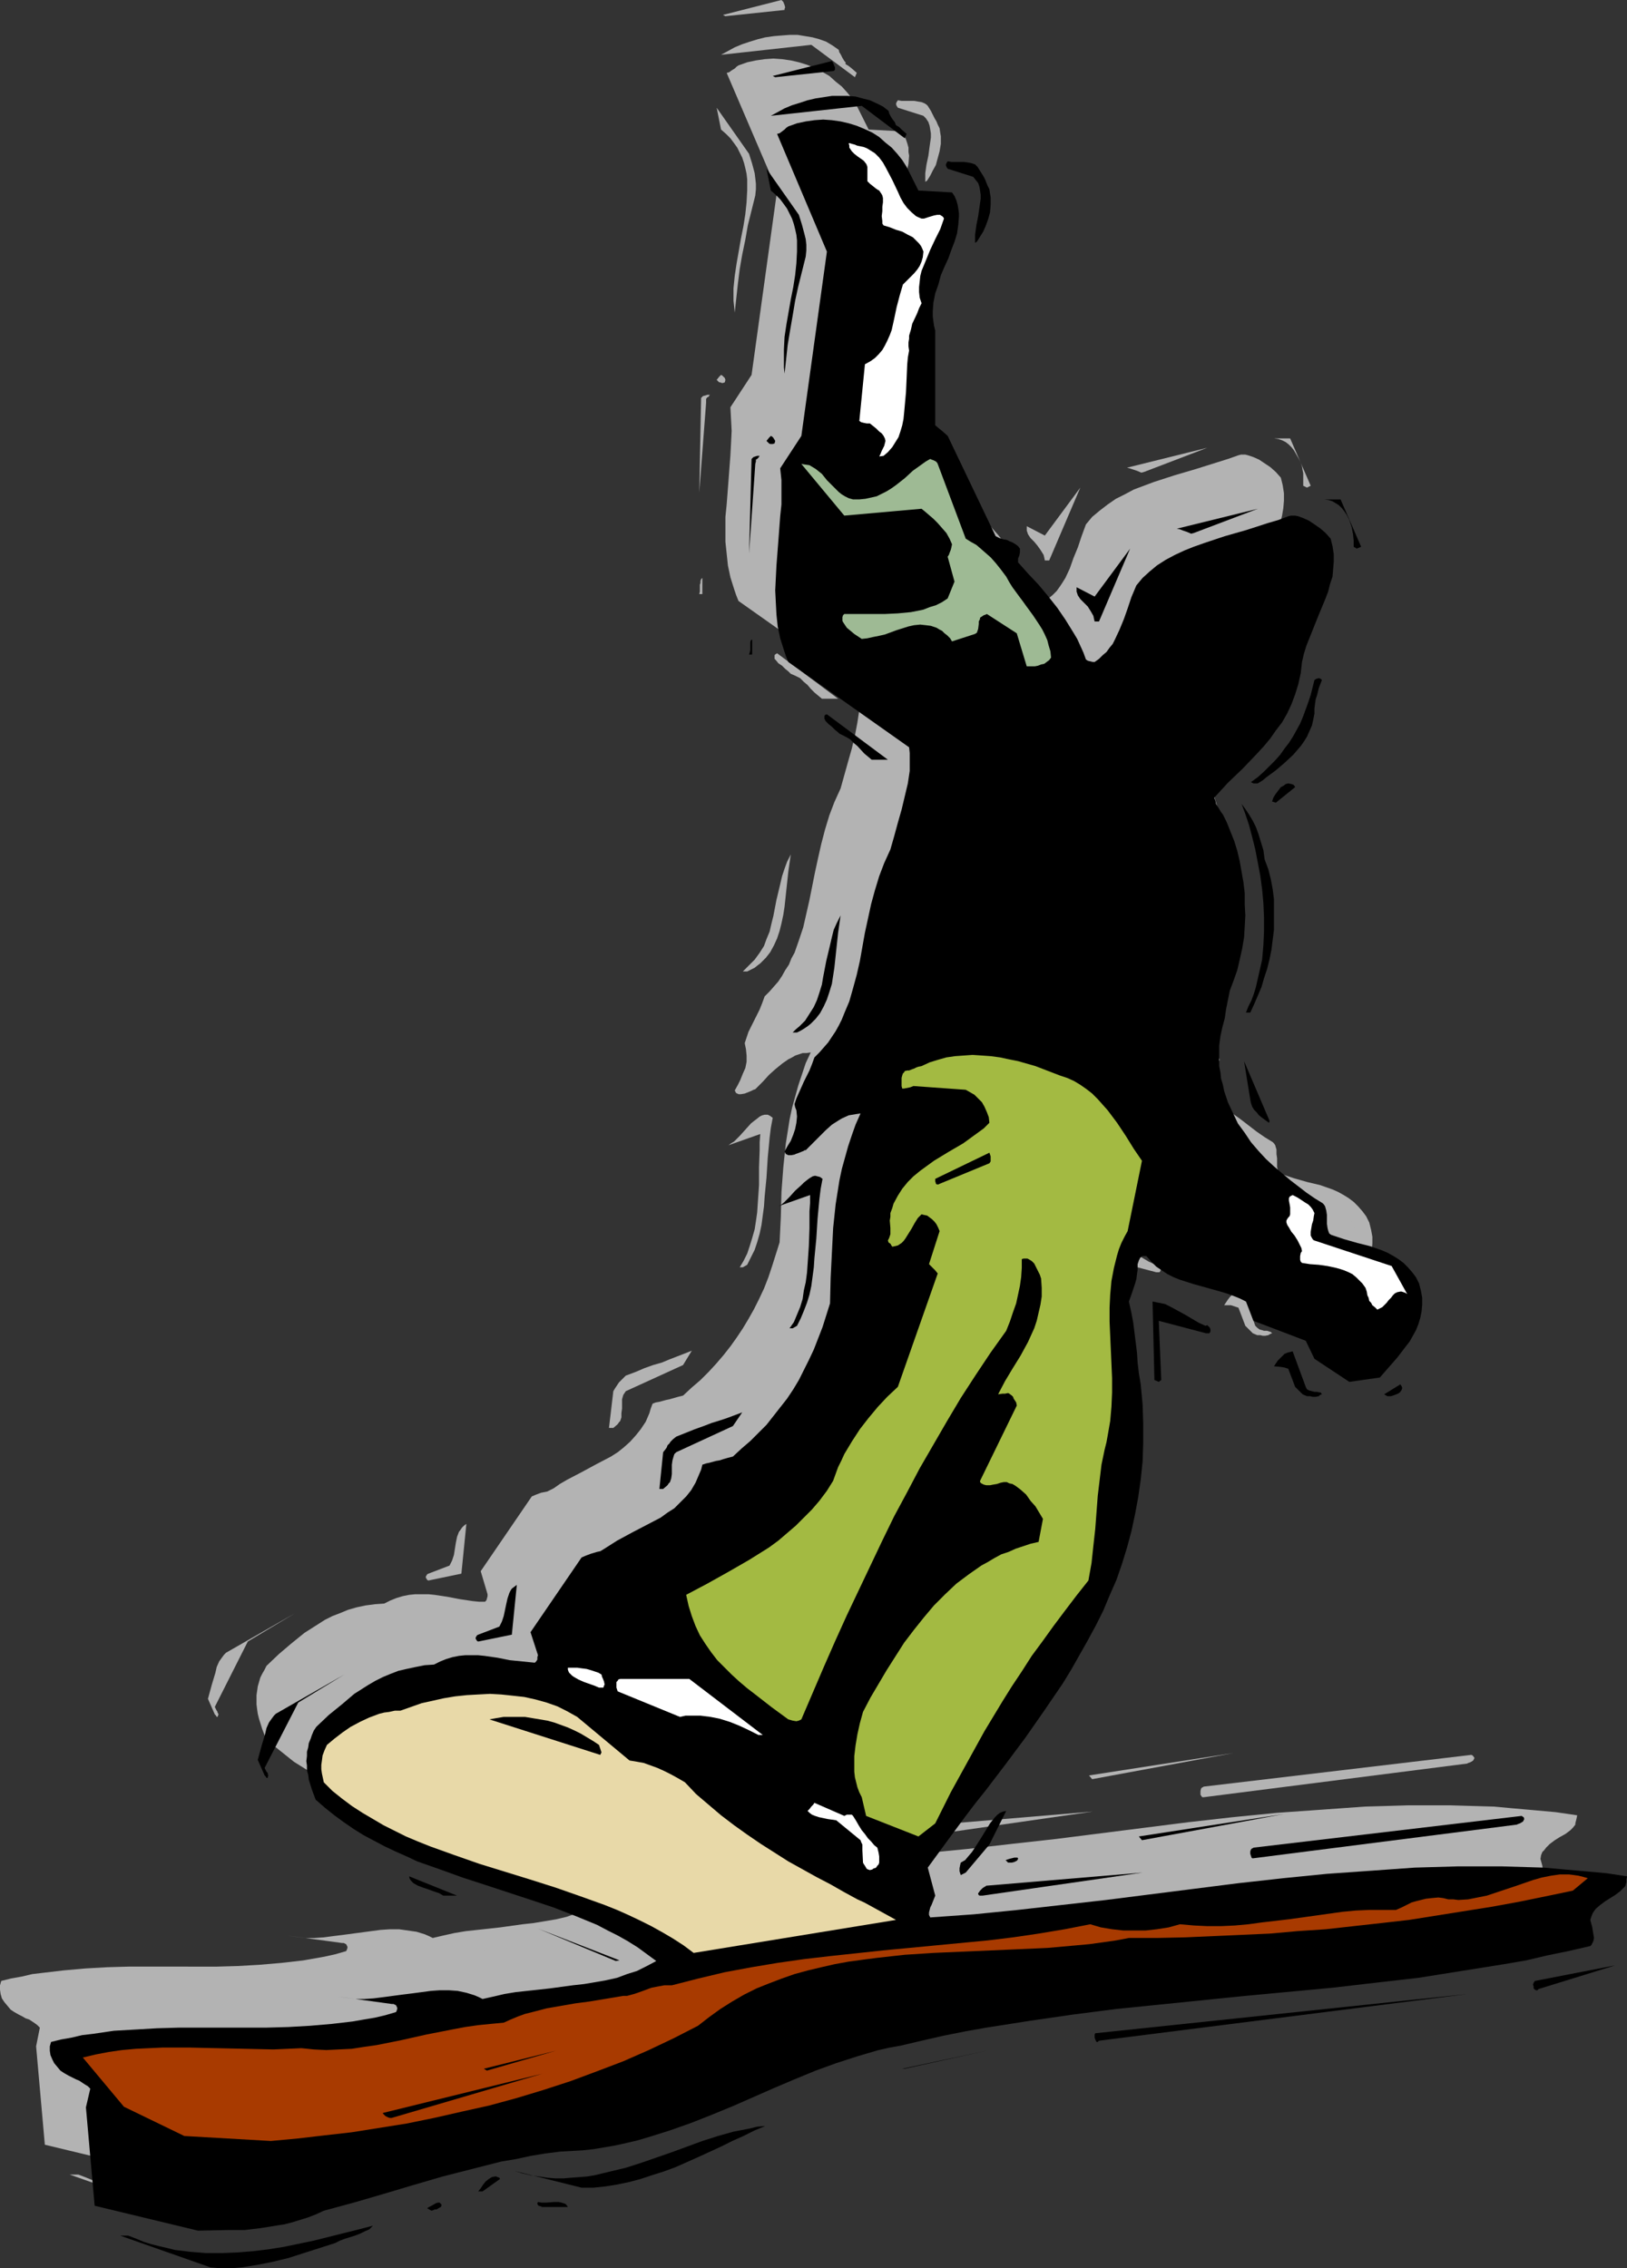 <?xml version="1.0" encoding="UTF-8" standalone="no"?>
<svg
   version="1.0"
   width="111.7mm"
   height="155.711mm"
   id="svg104"
   sodipodi:docname="Snowboarder 19.wmf"
   xmlns:inkscape="http://www.inkscape.org/namespaces/inkscape"
   xmlns:sodipodi="http://sodipodi.sourceforge.net/DTD/sodipodi-0.dtd"
   xmlns="http://www.w3.org/2000/svg"
   xmlns:svg="http://www.w3.org/2000/svg">
  <rect width="100%" height="100%" fill="#333333" stroke="none"/>
  <sodipodi:namedview
     id="namedview104"
     pagecolor="#ffffff"
     bordercolor="#000000"
     borderopacity="0.25"
     inkscape:showpageshadow="2"
     inkscape:pageopacity="0.0"
     inkscape:pagecheckerboard="0"
     inkscape:deskcolor="#d1d1d1"
     inkscape:document-units="mm" />
  <defs
     id="defs1">
    <pattern
       id="WMFhbasepattern"
       patternUnits="userSpaceOnUse"
       width="6"
       height="6"
       x="0"
       y="0" />
  </defs>
  <path
     style="fill:#b3b3b3;fill-opacity:1;fill-rule:evenodd;stroke:none"
     d="m 41.523,572.517 2.1,0.162 h 2.1 1.939 l 2.1,-0.162 4.039,-0.646 4.039,-0.808 3.878,-0.97 4.201,-1.293 4.039,-1.293 4.039,-1.293 1.293,-0.646 1.131,-0.485 2.747,-0.808 1.293,-0.485 1.293,-0.646 1.131,-0.485 0.969,-0.97 -7.594,1.939 -7.594,1.939 -4.039,0.808 -3.878,0.808 -4.039,0.646 -4.039,0.485 -4.039,0.323 -4.039,0.162 h -4.039 l -4.039,-0.323 -4.039,-0.485 -2.1,-0.485 -1.939,-0.485 -2.1,-0.485 -1.939,-0.646 -1.939,-0.808 -2.1,-0.808 h -2.262 z"
     id="path1" />
  <path
     style="fill:#b3b3b3;fill-opacity:1;fill-rule:evenodd;stroke:none"
     d="m 38.453,562.983 h 7.917 l 4.039,-0.162 4.039,-0.485 4.201,-0.646 1.939,-0.323 2.1,-0.485 2.1,-0.646 1.939,-0.646 2.1,-0.808 2.1,-0.808 7.917,-2.262 7.755,-2.262 7.594,-2.262 7.594,-2.262 7.755,-1.939 7.594,-1.939 3.716,-0.646 3.878,-0.808 3.878,-0.646 3.716,-0.485 3.07,-0.162 2.908,-0.162 2.908,-0.323 2.747,-0.485 2.908,-0.485 2.908,-0.646 2.747,-0.646 2.747,-0.808 5.493,-1.778 5.493,-1.939 5.493,-2.101 5.332,-2.262 5.493,-2.424 5.332,-2.262 5.332,-2.262 5.493,-2.262 5.332,-1.939 5.493,-1.939 2.747,-0.808 2.747,-0.646 2.747,-0.646 2.908,-0.485 5.493,-1.293 5.655,-1.293 5.493,-1.131 5.655,-0.97 11.31,-1.778 11.148,-1.616 11.148,-1.454 11.148,-1.131 22.458,-2.262 22.458,-2.101 11.148,-1.293 11.31,-1.293 10.987,-1.616 11.31,-1.939 5.493,-0.97 5.655,-1.293 5.493,-1.131 5.655,-1.293 0.323,-0.323 0.162,-0.323 0.323,-0.646 v -0.808 -0.97 l -0.323,-1.939 -0.485,-1.778 0.162,-0.97 0.323,-0.808 0.485,-0.485 0.485,-0.646 0.969,-0.97 1.293,-0.97 1.293,-0.808 1.454,-0.808 1.293,-0.97 0.646,-0.646 0.646,-0.808 v -0.323 l 0.162,-0.646 0.162,-0.646 0.162,-0.808 -5.493,-0.808 -5.332,-0.485 -5.493,-0.485 -5.332,-0.485 -5.655,-0.162 -5.493,-0.162 h -5.493 -5.655 l -5.493,0.162 -5.655,0.162 -11.31,0.808 -11.471,0.808 -11.471,1.131 -11.471,1.293 -11.471,1.454 -22.943,2.909 -11.633,1.293 -11.31,1.293 -11.471,1.131 -11.148,0.808 -0.323,-0.646 -0.162,-0.646 0.162,-0.646 0.323,-0.646 0.323,-0.646 0.323,-0.808 0.323,-0.808 0.162,-0.808 -1.777,-7.272 4.847,-6.625 5.009,-6.787 2.585,-3.393 2.585,-3.232 5.17,-6.787 5.009,-6.948 5.009,-6.948 2.424,-3.555 2.424,-3.717 2.262,-3.555 2.1,-3.717 2.1,-3.717 2.1,-3.878 1.777,-3.878 1.777,-4.04 1.616,-3.878 1.454,-4.201 1.454,-4.201 1.131,-4.201 0.969,-4.525 0.808,-4.363 0.646,-4.686 0.323,-4.525 0.323,-4.848 v -5.009 l -0.323,-5.009 -0.485,-5.171 -0.323,-2.909 -0.323,-2.747 -0.485,-5.171 -0.646,-5.171 -0.485,-2.585 -0.646,-2.909 0.646,-2.262 0.485,-1.131 0.485,-1.131 0.323,-1.293 0.323,-1.293 v -1.293 -1.293 l 0.323,-0.97 0.162,-0.323 0.162,-0.323 0.323,-0.323 0.323,-0.162 h 0.323 0.646 l 1.131,1.454 1.454,1.293 1.454,0.97 1.454,0.97 1.616,0.808 1.616,0.646 3.393,1.131 6.947,1.939 1.777,0.485 1.777,0.646 1.616,0.646 1.454,0.808 1.939,5.009 13.572,5.171 2.424,4.686 8.886,5.979 7.917,-1.131 2.424,-2.585 2.262,-2.585 2.1,-2.747 0.969,-1.454 0.969,-1.454 0.808,-1.454 0.646,-1.616 0.485,-1.616 0.323,-1.616 0.162,-1.778 v -1.778 l -0.323,-1.778 -0.485,-1.939 -0.808,-1.616 -0.969,-1.293 -1.131,-1.293 -1.131,-1.131 -1.293,-0.97 -1.293,-0.808 -1.454,-0.808 -1.454,-0.646 -3.231,-1.131 -3.393,-0.808 -3.393,-0.97 -3.393,-1.131 -0.323,-0.323 -0.323,-0.323 -0.162,-0.485 -0.162,-0.646 v -0.97 -1.293 l -0.162,-1.131 v -1.131 l -0.323,-1.131 -0.323,-0.485 -0.323,-0.323 -2.1,-1.293 -2.1,-1.454 -2.1,-1.616 -2.1,-1.616 -2.262,-1.616 -2.1,-1.939 -2.1,-1.939 -1.939,-2.101 -1.777,-2.262 -1.777,-2.424 -1.616,-2.424 -1.293,-2.585 -1.293,-2.909 -0.969,-2.909 -0.485,-1.616 -0.323,-1.616 -0.323,-1.616 -0.162,-1.616 -0.162,-1.454 v -1.293 l 0.162,-2.585 0.323,-2.424 0.485,-2.262 0.485,-2.424 0.485,-2.262 0.485,-2.424 0.323,-2.424 1.131,-2.585 0.808,-2.747 0.808,-2.747 0.646,-2.909 0.323,-2.909 0.323,-2.747 0.162,-2.909 -0.162,-2.909 -0.162,-2.909 -0.162,-2.747 -0.485,-2.747 -0.646,-2.747 -0.646,-2.747 -0.646,-2.585 -0.969,-2.585 -0.969,-2.262 -0.485,-1.131 -0.646,-0.808 -0.485,-0.808 -0.323,-0.646 -0.808,-1.293 -0.323,-0.808 -0.323,-0.808 3.716,-3.878 3.878,-3.717 3.554,-3.717 1.777,-2.101 1.616,-1.939 1.616,-2.101 1.454,-2.101 1.293,-2.262 1.293,-2.424 0.969,-2.424 0.808,-2.747 0.485,-2.909 0.162,-1.454 0.162,-1.454 0.646,-2.101 0.646,-2.101 1.454,-4.04 1.777,-4.04 1.616,-4.04 0.646,-1.939 0.646,-1.939 0.485,-1.939 0.323,-1.939 0.162,-1.939 v -1.939 l -0.323,-2.101 -0.485,-1.939 -1.293,-1.454 -1.454,-1.293 -1.454,-0.97 -1.454,-0.97 -1.454,-0.646 -1.454,-0.485 -0.646,-0.162 h -0.646 -0.485 l -0.646,0.162 -2.747,0.97 -2.585,0.808 -5.655,1.778 -5.493,1.616 -5.493,1.778 -2.585,0.97 -2.585,0.97 -2.424,1.293 -2.262,1.131 -2.1,1.454 -2.1,1.616 -1.939,1.616 -1.616,1.939 -1.131,3.07 -0.969,2.909 -1.131,2.747 -0.969,2.747 -1.131,2.424 -0.808,1.293 -0.646,0.97 -0.808,1.131 -0.969,0.97 -0.969,0.808 -1.131,0.808 h -0.485 l -0.646,-0.162 -0.485,-0.162 -0.646,-0.323 -0.808,-1.778 -0.808,-1.778 -0.808,-1.778 -0.969,-1.616 -1.939,-3.393 -2.1,-3.07 -2.424,-3.07 -2.585,-2.909 -2.585,-2.909 -2.585,-2.909 -0.162,-0.485 0.162,-0.485 0.323,-0.808 0.162,-0.808 v -0.485 -0.485 l -0.646,-0.646 -0.646,-0.485 -0.646,-0.485 -0.808,-0.323 -1.616,-0.485 -0.969,-0.323 -0.969,-0.485 -12.441,-26.016 -0.808,-0.646 -0.646,-0.646 -0.808,-0.646 -0.485,-0.323 -0.646,-0.485 v -24.562 l -0.162,-1.131 -0.323,-1.293 v -1.293 -1.293 l 0.162,-2.262 0.485,-2.424 0.646,-2.262 0.808,-2.262 0.969,-2.424 1.777,-4.363 0.646,-2.101 0.646,-2.262 0.485,-2.101 0.162,-2.101 -0.162,-0.97 v -1.131 l -0.323,-1.131 -0.323,-0.97 -0.485,-1.131 -0.485,-0.97 -8.725,-0.485 -3.07,-6.14 -1.131,-1.778 -1.293,-1.616 -1.454,-1.616 -1.616,-1.293 -1.616,-1.454 -1.939,-1.131 -1.939,-0.97 -1.939,-0.808 -2.1,-0.646 -2.1,-0.485 -2.262,-0.323 -2.262,-0.162 -2.262,0.162 -2.262,0.323 -2.262,0.485 -2.262,0.808 -0.485,0.323 -0.485,0.485 -0.808,0.485 -0.646,0.485 -0.646,0.162 13.087,30.541 -6.624,47.831 -5.493,8.403 0.162,3.07 0.162,3.07 -0.162,3.232 -0.162,3.07 -0.485,6.464 -0.485,6.302 -0.323,3.232 v 3.232 3.232 l 0.323,3.07 0.323,3.07 0.646,3.07 0.969,3.07 0.485,1.454 0.646,1.616 31.344,22.138 0.162,1.454 v 1.616 1.454 l -0.162,1.616 -0.485,3.232 -0.646,3.393 -0.808,3.393 -0.969,3.393 -1.939,6.948 -0.808,1.778 -0.808,1.778 -1.293,3.393 -1.131,3.717 -0.969,3.717 -0.808,3.555 -0.808,3.717 -1.454,7.272 -0.808,3.555 -0.808,3.555 -1.131,3.393 -1.131,3.232 -0.808,1.454 -0.646,1.616 -0.969,1.454 -0.808,1.454 -0.969,1.454 -1.131,1.293 -1.131,1.293 -1.293,1.293 -0.646,1.778 -0.646,1.616 -1.454,2.909 -1.454,2.909 -0.485,1.454 -0.485,1.454 0.162,0.808 0.162,0.808 0.162,1.616 v 1.616 l -0.323,1.616 -0.646,1.454 -0.646,1.616 -0.646,1.293 -0.808,1.454 0.162,0.323 0.162,0.323 0.323,0.162 0.323,0.162 h 0.646 l 0.969,-0.162 1.616,-0.646 0.646,-0.323 0.485,-0.162 0.969,-0.97 0.969,-0.97 1.616,-1.778 1.616,-1.454 1.777,-1.454 1.616,-1.131 0.969,-0.485 0.808,-0.485 0.969,-0.323 0.969,-0.323 h 0.969 l 1.131,-0.162 -1.293,2.747 -0.969,2.909 -0.969,2.909 -0.808,2.909 -0.808,2.909 -0.646,3.07 -0.485,3.07 -0.485,3.07 -0.323,3.07 -0.323,3.07 -0.485,6.464 -0.162,6.464 -0.323,6.625 -0.969,3.07 -0.969,3.07 -0.969,2.909 -1.131,2.909 -1.293,2.747 -1.293,2.585 -1.454,2.585 -1.454,2.424 -1.616,2.424 -1.616,2.262 -1.777,2.262 -1.939,2.262 -1.939,2.101 -2.1,2.101 -2.262,1.939 -2.262,2.101 -1.293,0.323 -1.131,0.323 -1.131,0.323 -0.808,0.162 -1.777,0.485 -0.969,0.162 -0.808,0.323 -0.485,1.293 -0.323,1.131 -0.485,1.131 -0.485,1.131 -1.293,1.939 -1.293,1.616 -1.454,1.616 -1.616,1.454 -1.616,1.293 -1.777,1.131 -3.716,1.939 -3.878,2.101 -3.716,1.939 -1.939,1.131 -1.616,1.131 -0.969,0.485 -0.646,0.323 -1.616,0.323 -1.293,0.485 -1.131,0.485 -13.249,19.391 1.777,5.979 v 0.485 l -0.162,0.646 -0.162,0.485 -0.162,0.162 -0.162,0.162 h -1.616 l -1.616,-0.162 -3.231,-0.485 -3.393,-0.646 -3.231,-0.485 -1.616,-0.162 h -1.777 -1.616 l -1.616,0.162 -1.616,0.323 -1.616,0.485 -1.616,0.646 -1.616,0.808 -2.424,0.162 -2.424,0.323 -2.262,0.485 -2.262,0.646 -1.939,0.808 -2.1,0.808 -1.939,0.97 -1.777,1.131 -1.777,1.131 -1.777,1.131 -3.393,2.747 -3.231,2.747 -3.231,3.07 -0.485,0.97 -0.646,1.131 -0.485,0.97 -0.323,1.131 -0.323,1.131 -0.162,1.131 -0.162,1.131 v 1.293 1.131 l 0.162,1.293 0.162,1.131 0.323,1.293 0.808,2.585 0.969,2.585 2.424,2.101 2.424,1.939 2.424,1.939 2.585,1.616 2.585,1.616 2.747,1.454 2.747,1.454 2.747,1.293 2.747,1.293 2.908,1.293 5.816,2.101 5.978,2.101 5.978,1.939 11.794,3.878 5.816,1.939 5.816,2.262 2.747,1.131 2.747,1.131 2.747,1.454 2.585,1.293 2.585,1.616 2.585,1.454 2.424,1.778 2.424,1.778 -2.424,1.293 -2.585,1.293 -2.585,0.808 -2.747,0.97 -2.747,0.646 -2.908,0.485 -2.908,0.485 -2.908,0.323 -5.816,0.808 -2.908,0.323 -5.978,0.646 -2.908,0.485 -2.908,0.646 -2.747,0.646 -0.969,-0.485 -1.131,-0.485 -2.1,-0.646 -2.262,-0.323 -2.262,-0.323 h -2.424 l -2.424,0.162 -2.424,0.323 -2.424,0.323 -2.424,0.323 -2.424,0.323 -2.585,0.323 -2.424,0.323 -2.424,0.162 h -2.424 l -2.424,-0.323 -2.262,-0.323 14.218,1.939 h 0.485 l 0.323,0.162 0.323,0.162 0.162,0.323 0.162,0.323 v 0.323 l -0.162,0.485 -0.162,0.323 -2.747,0.808 -2.908,0.646 -2.747,0.485 -2.747,0.485 -5.655,0.646 -5.655,0.485 -5.655,0.323 -5.655,0.162 H 44.754 33.444 l -5.655,0.162 -5.655,0.323 -5.493,0.485 -5.493,0.646 -2.747,0.323 -2.747,0.646 -2.747,0.485 -2.585,0.646 L 0,515.152 v 1.131 l 0.162,1.131 0.323,1.131 0.646,0.97 0.808,0.97 0.808,0.97 0.969,0.646 1.131,0.646 0.969,0.485 0.808,0.485 0.969,0.323 1.454,0.97 0.646,0.485 0.646,0.646 -0.969,4.848 2.262,25.531 z"
     id="path2" />
  <path
     style="fill:#b3b3b3;fill-opacity:1;fill-rule:evenodd;stroke:none"
     d="m 98.879,557.974 0.646,-0.323 0.808,-0.162 0.646,-0.485 0.323,-0.162 0.323,-0.323 v -0.323 l -0.162,-0.162 -0.323,-0.323 h -0.485 l -0.646,0.162 -1.131,0.646 -0.485,0.323 -0.485,0.323 z"
     id="path3" />
  <path
     style="fill:#b3b3b3;fill-opacity:1;fill-rule:evenodd;stroke:none"
     d="m 127.8,556.843 h 6.624 l -0.323,-0.485 -0.323,-0.323 -0.485,-0.162 -0.485,-0.162 -0.808,-0.162 h -1.131 l -0.969,0.162 h -1.131 -1.131 l -1.131,-0.162 -0.162,0.323 v 0.162 l 0.162,0.323 0.323,0.162 0.485,0.162 0.323,0.162 z"
     id="path4" />
  <path
     style="fill:#b3b3b3;fill-opacity:1;fill-rule:evenodd;stroke:none"
     d="m 112.289,552.803 4.685,-3.232 -0.485,-0.323 -0.323,-0.323 h -0.323 -0.485 l -0.808,0.162 -0.646,0.485 -0.808,0.646 -0.808,0.808 -0.485,0.97 -0.646,0.808 z"
     id="path5" />
  <path
     style="fill:#b3b3b3;fill-opacity:1;fill-rule:evenodd;stroke:none"
     d="m 137.978,551.834 h 3.07 l 3.07,-0.323 3.07,-0.485 3.07,-0.646 2.908,-0.808 3.07,-0.97 3.07,-0.97 2.908,-1.131 5.978,-2.585 5.978,-2.747 2.908,-1.454 2.908,-1.293 2.908,-1.293 2.747,-1.293 -2.1,0.162 -2.1,0.485 -4.039,0.808 -4.039,1.131 -4.039,1.293 -7.917,2.909 -8.078,2.747 -3.878,1.293 -4.039,0.97 -4.039,0.97 -2.1,0.323 -1.939,0.162 -2.1,0.162 -2.1,0.162 -2.1,-0.162 h -2.1 l -2.1,-0.323 -2.1,-0.323 -2.1,-0.485 -2.262,-0.646 z"
     id="path6" />
  <path
     style="fill:#b3b3b3;fill-opacity:1;fill-rule:evenodd;stroke:none"
     d="m 57.356,539.714 6.947,-0.646 6.947,-0.808 7.109,-0.808 7.109,-1.131 7.109,-1.131 7.109,-1.454 7.109,-1.616 7.271,-1.616 6.947,-1.939 7.109,-2.101 6.947,-2.262 6.947,-2.424 6.624,-2.747 6.624,-2.909 6.463,-3.07 6.301,-3.232 2.908,-2.424 3.07,-1.939 3.07,-1.939 3.07,-1.778 3.07,-1.616 3.393,-1.293 3.231,-1.293 3.393,-1.131 3.393,-0.97 3.554,-0.808 3.554,-0.808 3.554,-0.646 3.554,-0.485 3.716,-0.485 7.271,-0.808 7.432,-0.485 7.432,-0.323 7.432,-0.323 7.432,-0.323 7.271,-0.323 7.271,-0.646 3.554,-0.323 3.393,-0.485 3.554,-0.485 3.393,-0.646 h 7.271 l 7.432,-0.162 7.271,-0.323 7.271,-0.323 7.271,-0.485 7.271,-0.485 7.271,-0.485 7.109,-0.808 7.271,-0.808 7.271,-0.97 7.109,-0.97 7.109,-1.131 7.109,-1.131 7.109,-1.293 6.947,-1.454 6.947,-1.454 4.039,-3.232 -1.293,-0.323 -1.131,-0.323 -1.293,-0.162 -1.131,-0.162 h -2.424 l -2.424,0.323 -2.262,0.485 -2.424,0.646 -4.685,1.616 -4.685,1.616 -2.424,0.646 -2.424,0.646 -2.424,0.485 h -2.585 -1.293 l -1.293,-0.162 -1.293,-0.162 -1.293,-0.323 -1.777,0.162 -1.454,0.323 -1.293,0.323 -1.293,0.323 -1.131,0.323 -1.293,0.646 -1.293,0.646 -1.454,0.646 h -3.554 -3.393 l -3.554,0.162 -3.393,0.323 -6.947,0.808 -6.947,1.131 -7.109,0.808 -3.393,0.485 -3.554,0.323 -3.554,0.162 h -3.554 l -3.554,-0.162 -3.554,-0.323 -3.07,0.808 -2.908,0.485 -2.908,0.323 h -2.908 -2.908 l -2.908,-0.323 -2.908,-0.485 -2.747,-0.808 -6.624,1.293 -6.786,1.131 -6.624,0.97 -6.786,0.808 -13.572,1.293 -13.41,1.293 -13.733,1.454 -6.786,0.808 -6.947,0.97 -6.786,1.131 -6.786,1.293 -6.947,1.616 -6.786,1.778 h -1.131 -0.808 l -1.777,0.323 -1.616,0.323 -3.07,1.131 -1.616,0.485 -1.616,0.485 h -0.969 l -1.131,0.162 -3.716,0.646 -3.878,0.646 -3.716,0.485 -3.878,0.646 -3.554,0.646 -3.878,0.97 -1.777,0.485 -1.777,0.646 -1.939,0.808 -1.777,0.808 -3.393,0.323 -3.393,0.323 -3.231,0.485 -3.393,0.485 -6.624,1.454 -6.463,1.454 -6.624,1.293 -3.231,0.485 -3.231,0.485 -3.231,0.162 -3.231,0.162 -3.231,-0.162 -3.231,-0.323 -3.716,0.162 -3.554,0.162 -7.271,-0.162 -7.271,-0.162 -7.109,-0.162 h -7.109 l -3.554,0.162 -3.393,0.162 -3.554,0.323 -3.393,0.485 -3.393,0.646 -3.393,0.808 10.663,12.766 15.672,7.595 z"
     id="path7" />
  <path
     style="fill:#b3b3b3;fill-opacity:1;fill-rule:evenodd;stroke:none"
     d="m 88.7,533.735 39.099,-11.473 -41.361,10.18 v 0.162 l 0.162,0.162 0.485,0.485 0.646,0.323 0.485,0.162 z"
     id="path8" />
  <path
     style="fill:#b3b3b3;fill-opacity:1;fill-rule:evenodd;stroke:none"
     d="m 113.259,521.455 17.934,-5.171 -18.742,4.686 z"
     id="path9" />
  <path
     style="fill:#b3b3b3;fill-opacity:1;fill-rule:evenodd;stroke:none"
     d="m 221.832,520.97 21.327,-4.848 -21.973,4.848 z"
     id="path10" />
  <path
     style="fill:#b3b3b3;fill-opacity:1;fill-rule:evenodd;stroke:none"
     d="m 272.241,513.698 95.486,-12.119 -96.456,10.18 -0.162,0.323 -0.162,0.323 0.162,0.485 v 0.485 l 0.162,0.485 0.323,0.162 h 0.323 l 0.162,-0.162 z"
     id="path11" />
  <path
     style="fill:#b3b3b3;fill-opacity:1;fill-rule:evenodd;stroke:none"
     d="m 386.146,500.125 20.034,-5.979 -20.842,4.201 -0.323,0.323 -0.162,0.485 v 0.485 l 0.162,0.485 0.323,0.323 0.162,0.162 0.323,-0.162 z"
     id="path12" />
  <path
     style="fill:#b3b3b3;fill-opacity:1;fill-rule:evenodd;stroke:none"
     d="m 146.703,493.014 0.969,-0.162 -21.165,-8.241 z"
     id="path13" />
  <path
     style="fill:#b3b3b3;fill-opacity:1;fill-rule:evenodd;stroke:none"
     d="m 166.899,490.914 52.509,-8.564 -3.231,-1.778 -3.231,-1.778 -1.777,-0.97 -1.616,-0.808 -3.554,-1.939 -7.109,-3.878 -7.271,-4.04 -3.554,-2.262 -3.716,-2.262 -3.393,-2.424 -3.554,-2.424 -3.231,-2.585 -3.231,-2.747 -3.07,-2.747 -3.07,-2.909 -1.939,-1.293 -1.777,-0.97 -1.777,-0.808 -1.616,-0.808 -1.777,-0.646 -1.777,-0.646 -1.777,-0.323 -2.1,-0.485 -13.572,-11.15 -2.585,-1.454 -2.585,-1.293 -2.747,-0.97 -2.747,-0.808 -2.908,-0.646 -3.07,-0.485 -2.908,-0.162 -2.908,-0.162 h -3.07 l -3.07,0.323 -2.908,0.323 -3.07,0.485 -2.747,0.646 -2.908,0.646 -2.747,0.808 -2.747,0.97 -1.454,0.162 -1.454,0.162 -1.454,0.323 -1.293,0.323 -2.585,0.97 -2.424,1.131 -2.262,1.293 -2.1,1.454 -2.1,1.616 -1.939,1.616 -0.646,1.454 -0.485,1.293 -0.323,1.293 v 1.131 1.131 l 0.162,1.131 0.162,1.131 0.162,1.293 2.424,2.101 2.424,1.939 2.585,1.939 2.585,1.778 2.747,1.616 2.908,1.616 2.908,1.454 2.908,1.454 3.07,1.293 3.07,1.293 6.301,2.262 6.463,2.262 6.624,2.101 6.624,1.939 6.463,2.101 6.463,2.262 6.463,2.262 3.07,1.293 3.07,1.293 2.908,1.454 3.07,1.454 2.747,1.616 2.908,1.616 2.585,1.778 z"
     id="path14" />
  <path
     style="fill:#b3b3b3;fill-opacity:1;fill-rule:evenodd;stroke:none"
     d="m 102.11,476.047 h 3.393 l -12.441,-5.009 0.323,0.646 0.162,0.485 0.485,0.323 0.323,0.323 1.131,0.646 1.293,0.485 1.293,0.485 1.454,0.485 1.454,0.485 z"
     id="path15" />
  <path
     style="fill:#b3b3b3;fill-opacity:1;fill-rule:evenodd;stroke:none"
     d="m 242.028,476.047 41.523,-5.979 -40.392,3.393 v 0 h -0.162 -0.162 l -0.323,0.162 -0.485,0.485 -0.646,0.646 -0.323,0.485 -0.162,0.162 v 0.323 0.162 l 0.323,0.162 h 0.323 z"
     id="path16" />
  <path
     style="fill:#b3b3b3;fill-opacity:1;fill-rule:evenodd;stroke:none"
     d="m 237.665,470.069 6.14,-7.272 4.362,-8.726 -0.808,0.162 -0.808,0.323 -0.646,0.323 -0.808,0.646 -0.646,0.808 -0.485,0.97 -1.293,1.939 -1.293,2.262 -1.454,2.262 -0.808,1.131 -0.808,0.97 -0.969,0.808 -0.969,0.808 -0.323,0.646 -0.162,0.808 0.162,0.808 0.162,0.485 0.162,0.485 z"
     id="path17" />
  <path
     style="fill:#b3b3b3;fill-opacity:1;fill-rule:evenodd;stroke:none"
     d="m 213.915,468.937 v 0 l 0.323,-0.162 0.485,-0.485 0.323,-0.323 0.162,-0.485 v -1.616 l -0.323,-0.97 v -0.646 l -0.323,-0.646 -1.454,-1.616 -0.808,-0.808 -0.808,-1.131 -0.808,-0.97 -0.808,-1.293 -0.646,-1.131 -0.808,-1.293 -0.485,-0.323 h -0.485 -0.808 l -0.485,0.323 -7.755,-3.393 -0.162,0.162 -0.162,0.323 -0.485,0.485 -0.969,1.131 0.485,0.485 0.646,0.485 0.808,0.323 0.969,0.323 2.1,0.485 1.293,0.162 0.969,0.162 6.463,5.171 0.162,0.485 0.162,0.646 0.323,1.454 v 3.232 l 0.162,0.323 0.162,0.485 0.646,0.808 0.323,0.162 0.485,0.162 0.485,-0.162 0.323,-0.162 z"
     id="path18" />
  <path
     style="fill:#b3b3b3;fill-opacity:1;fill-rule:evenodd;stroke:none"
     d="m 248.652,467.483 h 0.485 0.485 l 0.646,-0.162 0.646,-0.323 0.162,-0.323 0.162,-0.162 v -0.162 l -0.162,-0.162 h -0.323 -0.646 l -1.293,0.323 -0.485,0.162 -0.323,0.162 z"
     id="path19" />
  <path
     style="fill:#b3b3b3;fill-opacity:1;fill-rule:evenodd;stroke:none"
     d="m 312.309,466.352 68.343,-8.726 0.323,-0.162 0.485,-0.162 0.323,-0.162 0.485,-0.323 0.162,-0.323 0.162,-0.323 -0.323,-0.485 -0.162,-0.162 -0.323,-0.162 -69.474,8.241 -0.162,0.162 h -0.162 l -0.323,0.323 -0.162,0.646 v 0.485 0.485 l 0.323,0.485 0.162,0.162 h 0.162 z"
     id="path20" />
  <path
     style="fill:#b3b3b3;fill-opacity:1;fill-rule:evenodd;stroke:none"
     d="m 225.386,460.696 4.201,-3.393 4.201,-8.08 4.362,-7.918 4.362,-7.918 4.685,-7.756 2.424,-3.878 2.585,-3.878 2.585,-4.04 2.747,-3.717 2.747,-4.04 3.07,-3.878 2.908,-4.04 3.231,-3.878 0.646,-4.525 0.646,-4.525 0.323,-4.363 0.808,-8.564 0.323,-4.04 0.646,-4.04 0.808,-3.878 0.485,-1.939 0.323,-1.778 0.646,-3.717 0.323,-3.717 0.162,-3.717 -0.162,-3.717 v -3.717 l -0.323,-7.272 -0.162,-3.717 v -3.555 l 0.162,-3.393 0.323,-3.555 0.485,-3.393 0.969,-3.232 0.485,-1.616 0.646,-1.616 0.808,-1.616 0.808,-1.454 3.716,-18.26 -2.1,-3.07 -2.262,-3.393 -2.262,-3.393 -2.262,-3.232 -1.293,-1.616 -1.454,-1.293 -1.454,-1.454 -1.454,-1.131 -1.454,-1.131 -1.777,-0.97 -1.616,-0.808 -1.939,-0.646 -2.1,-0.808 -2.1,-0.808 -2.262,-0.808 -2.1,-0.646 -2.424,-0.646 -2.262,-0.485 -2.262,-0.485 -2.424,-0.323 -2.424,-0.162 -2.262,-0.162 h -2.262 l -2.262,0.323 -2.262,0.323 -2.262,0.646 -2.1,0.646 -2.1,0.97 -0.808,0.162 -0.646,0.162 -0.485,0.323 -0.485,0.162 -0.969,0.323 h -0.485 l -0.485,0.162 -0.323,0.323 -0.162,0.323 -0.162,0.485 v 0.646 l -0.162,0.646 v 0.646 0.808 l 0.162,0.646 h 0.485 l 0.808,-0.162 0.808,-0.162 0.808,-0.323 13.572,0.97 1.131,0.485 0.969,0.808 1.131,0.97 0.808,0.97 0.808,1.131 0.646,1.293 0.485,1.454 0.162,1.454 -1.616,1.454 -1.616,1.293 -1.777,1.293 -1.939,1.131 -3.716,2.424 -3.716,2.262 -1.939,1.131 -1.777,1.454 -1.616,1.454 -1.454,1.454 -1.454,1.778 -1.293,1.778 -0.969,2.101 -0.485,1.131 -0.323,1.293 -0.162,0.97 v 1.939 0.97 0.808 0.808 l -0.162,0.97 -0.323,0.646 0.162,0.485 0.162,0.162 v 0.162 h 0.162 l 0.162,0.162 0.162,0.162 0.323,0.485 0.646,-0.162 0.646,-0.162 0.646,-0.323 0.485,-0.323 0.969,-1.131 0.808,-1.131 0.808,-1.454 0.646,-1.454 0.969,-1.293 0.485,-0.485 0.485,-0.485 0.646,0.162 0.808,0.162 0.646,0.485 0.646,0.485 0.646,0.646 0.485,0.646 0.485,0.97 0.323,0.808 -2.747,8.564 0.969,0.97 0.485,0.646 0.646,0.97 -10.179,29.248 -2.747,2.424 -2.585,2.747 -2.424,2.909 -2.262,2.909 -1.939,3.232 -1.939,3.232 -0.808,1.616 -0.808,1.778 -0.646,1.778 -0.646,1.778 -1.777,2.585 -1.777,2.585 -1.939,2.262 -2.1,2.101 -2.262,2.101 -2.1,1.939 -2.424,1.939 -2.424,1.778 -2.424,1.616 -2.585,1.616 -5.332,3.232 -5.493,2.909 -5.493,2.909 0.485,2.909 0.808,2.585 1.131,2.585 1.131,2.424 1.454,2.262 1.454,2.101 1.616,2.101 1.777,1.939 1.939,1.778 1.939,1.778 1.939,1.778 2.262,1.616 4.201,3.232 4.362,3.232 1.131,0.323 0.808,0.162 0.808,-0.162 0.646,-0.323 5.816,-13.574 2.908,-6.787 3.07,-6.625 2.908,-6.464 3.07,-6.625 3.231,-6.302 3.07,-6.302 3.231,-6.302 3.393,-6.302 3.393,-6.14 3.554,-5.979 3.716,-5.979 3.716,-5.979 4.039,-5.817 4.039,-5.656 0.969,-2.424 0.808,-2.424 0.646,-2.262 0.646,-2.262 0.485,-2.262 0.323,-2.424 0.162,-2.262 v -2.424 h 0.485 0.485 0.485 l 0.323,0.162 0.646,0.485 0.646,0.808 0.646,0.808 0.485,0.97 0.808,1.939 0.162,2.424 -0.162,2.262 -0.162,2.101 -0.485,2.101 -0.485,2.101 -0.808,1.778 -0.808,1.939 -0.808,1.778 -1.939,3.555 -1.939,3.393 -1.939,3.232 -1.777,3.393 1.131,-0.162 h 0.646 l 0.808,-0.162 0.323,0.162 0.323,0.162 0.323,0.323 0.323,0.323 0.162,0.485 0.323,0.485 0.162,0.646 0.323,0.646 -9.694,19.553 0.162,0.485 0.323,0.162 0.162,0.162 0.323,0.162 0.808,0.162 h 0.969 l 0.808,-0.162 0.969,-0.162 0.969,-0.162 0.808,-0.323 0.808,0.162 0.646,0.162 0.808,0.162 0.646,0.485 0.808,0.485 0.646,0.485 1.293,1.293 1.293,1.616 1.131,1.454 1.131,1.616 0.969,1.616 -1.131,5.979 -2.1,0.485 -1.939,0.646 -1.939,0.646 -1.777,0.646 -1.939,0.808 -1.777,0.97 -1.777,0.97 -1.616,0.97 -1.777,1.131 -1.454,1.131 -3.231,2.424 -2.908,2.747 -2.908,2.909 -2.747,3.07 -2.585,3.232 -2.424,3.393 -2.262,3.555 -2.262,3.555 -2.1,3.555 -2.1,3.555 -1.939,3.717 -0.808,2.909 -0.646,2.909 -0.485,2.909 -0.323,2.747 -0.162,2.747 0.162,1.293 0.162,1.454 0.323,1.293 0.323,1.293 0.485,1.293 0.485,1.293 1.131,4.848 z"
     id="path21" />
  <path
     style="fill:#b3b3b3;fill-opacity:1;fill-rule:evenodd;stroke:none"
     d="m 283.389,461.666 36.676,-6.787 -37.484,5.817 z"
     id="path22" />
  <path
     style="fill:#b3b3b3;fill-opacity:1;fill-rule:evenodd;stroke:none"
     d="m 56.71,444.86 -0.162,-0.323 -0.162,-0.323 v 0 -0.162 l -0.162,-0.162 -0.162,-0.323 -0.162,-0.323 -0.162,-0.323 8.563,-16.967 12.118,-7.272 -17.772,10.18 -0.485,0.485 -0.485,0.646 -0.808,1.131 -0.646,1.454 -0.323,1.454 -0.485,1.616 -0.485,1.616 -0.485,1.778 -0.485,1.778 1.777,4.04 0.323,0.323 0.162,0.323 h 0.162 v 0 l 0.162,-0.162 v -0.162 z"
     id="path23" />
  <path
     style="fill:#b3b3b3;fill-opacity:1;fill-rule:evenodd;stroke:none"
     d="m 142.987,438.881 -0.485,-1.939 -1.454,-0.97 -1.616,-0.97 -1.616,-0.97 -1.616,-0.808 -1.777,-0.808 -1.777,-0.646 -1.777,-0.646 -1.939,-0.485 -1.777,-0.485 -1.939,-0.323 -1.939,-0.162 -1.777,-0.162 h -1.939 l -1.939,0.162 -1.777,0.323 -1.777,0.323 28.759,9.211 z"
     id="path24" />
  <path
     style="fill:#b3b3b3;fill-opacity:1;fill-rule:evenodd;stroke:none"
     d="m 183.702,434.357 h 1.293 l -19.226,-14.543 h -17.934 l -0.323,0.162 -0.323,0.323 -0.162,0.323 -0.162,0.485 v 0.485 l 0.162,0.485 v 0.485 l 0.323,0.485 16.157,6.625 1.454,-0.323 h 1.293 1.293 1.293 l 2.585,0.323 2.424,0.485 2.585,0.808 2.424,0.97 2.424,1.131 z"
     id="path25" />
  <path
     style="fill:#b3b3b3;fill-opacity:1;fill-rule:evenodd;stroke:none"
     d="m 142.502,422.076 h 1.131 l 0.162,-0.485 v -0.323 -0.808 l -0.323,-0.808 -0.162,-0.323 -0.323,-0.646 -0.646,-0.485 -0.969,-0.323 -0.969,-0.323 -1.131,-0.323 -1.293,-0.162 -1.131,-0.162 -1.293,-0.162 h -1.131 v 0.485 l 0.162,0.485 0.162,0.485 0.323,0.323 0.323,0.485 0.646,0.323 1.131,0.646 1.293,0.646 1.454,0.485 1.293,0.485 z"
     id="path26" />
  <path
     style="fill:#b3b3b3;fill-opacity:1;fill-rule:evenodd;stroke:none"
     d="m 111.158,410.118 8.563,-1.778 1.293,-12.927 -0.646,0.485 -0.485,0.485 -0.323,0.485 -0.485,0.646 -0.485,1.293 -0.323,1.616 -0.485,3.07 -0.485,1.454 -0.323,0.646 -0.323,0.646 -5.493,2.101 -0.323,0.162 -0.162,0.323 -0.162,0.162 v 0.162 0.323 l 0.162,0.162 0.162,0.323 z"
     id="path27" />
  <path
     style="fill:#b3b3b3;fill-opacity:1;fill-rule:evenodd;stroke:none"
     d="m 159.144,370.528 1.131,-0.97 0.323,-0.485 0.323,-0.323 0.323,-0.97 v -1.131 l 0.162,-1.131 v -1.293 -1.131 l 0.323,-1.131 0.323,-0.485 0.323,-0.485 14.864,-6.787 2.262,-3.717 -3.716,1.454 -2.1,0.808 -1.939,0.808 -2.262,0.646 -2.262,0.808 -2.262,0.97 -2.585,0.97 -0.646,0.646 -0.646,0.646 -0.485,0.485 -0.323,0.485 -0.323,0.485 -0.323,0.485 -0.485,0.808 -1.131,9.534 z"
     id="path28" />
  <path
     style="fill:#b3b3b3;fill-opacity:1;fill-rule:evenodd;stroke:none"
     d="m 327.012,346.451 0.646,0.162 h 0.646 l 0.808,-0.162 0.485,-0.323 0.485,-0.162 -0.323,-0.323 -0.485,-0.162 -0.485,-0.162 h -0.808 l -0.485,-0.162 -0.646,-0.162 -0.646,-0.485 -0.162,-0.162 -0.323,-0.323 -3.231,-9.211 -0.646,0.162 -0.808,0.162 -0.646,0.323 -0.646,0.485 -0.646,0.646 -0.485,0.646 -0.969,1.454 h 1.777 l 0.969,0.323 0.969,0.323 1.777,4.686 0.646,0.646 0.808,0.808 0.485,0.485 1.131,0.485 z"
     id="path29" />
  <path
     style="fill:#b3b3b3;fill-opacity:1;fill-rule:evenodd;stroke:none"
     d="m 347.046,346.451 h 0.969 l 0.808,-0.323 0.969,-0.323 0.646,-0.485 0.485,-0.485 v -0.485 -0.485 l -0.485,-0.485 -4.201,2.585 z"
     id="path30" />
  <path
     style="fill:#b3b3b3;fill-opacity:1;fill-rule:evenodd;stroke:none"
     d="m 287.751,342.735 0.646,-0.485 -0.646,-15.351 12.279,3.232 h 0.323 0.323 0.162 l 0.162,-0.162 0.162,-0.323 v -0.485 l -0.162,-0.485 -0.323,-0.323 -0.485,-0.323 -0.323,0.162 -1.777,-0.808 -3.554,-2.101 -1.777,-0.97 -1.777,-0.97 -1.616,-0.808 -1.777,-0.323 -0.808,-0.162 -0.808,-0.162 0.646,20.36 z"
     id="path31" />
  <path
     style="fill:#b3b3b3;fill-opacity:1;fill-rule:evenodd;stroke:none"
     d="m 192.75,328.838 1.131,-0.646 0.969,-1.939 0.969,-1.939 0.646,-1.939 0.646,-2.262 0.485,-2.262 0.323,-2.424 0.323,-2.424 0.162,-2.424 0.485,-5.009 0.162,-2.585 0.162,-2.585 0.485,-5.171 0.323,-2.585 0.485,-2.585 -0.646,-0.485 -0.646,-0.323 h -0.808 l -0.646,0.162 -0.646,0.323 -0.808,0.646 -0.646,0.485 -0.808,0.646 -1.454,1.616 -1.454,1.616 -1.454,1.454 -0.808,0.485 -0.646,0.485 8.24,-2.909 -0.162,2.101 v 2.101 l -0.162,4.363 v 4.686 l -0.323,4.686 -0.162,2.424 -0.323,2.262 -0.323,2.101 -0.646,2.262 -0.646,2.101 -0.646,1.939 -0.969,1.939 -0.969,1.616 z"
     id="path32" />
  <path
     style="fill:#b3b3b3;fill-opacity:1;fill-rule:evenodd;stroke:none"
     d="m 345.754,323.344 0.646,-0.646 0.485,-0.485 0.969,-1.454 0.485,-0.485 0.646,-0.485 0.646,-0.323 0.808,-0.162 h 0.323 l 0.485,0.162 0.485,0.162 0.485,0.323 -4.039,-7.272 -20.034,-6.625 -0.323,-0.162 -0.323,-0.485 -0.323,-0.646 v -0.97 l 0.162,-0.97 0.162,-0.97 0.162,-0.485 0.162,-0.485 0.162,-1.131 0.162,-0.808 -0.485,-0.97 -0.646,-0.808 -0.485,-0.485 -0.808,-0.646 -1.454,-0.808 -0.969,-0.485 -0.808,-0.485 -0.485,0.162 -0.162,0.162 -0.323,0.162 v 0.323 l -0.162,0.646 0.162,0.808 0.323,0.808 v 0.97 0.97 l -0.162,0.485 -0.323,0.323 -0.323,0.485 -0.162,0.323 v 0.485 l 0.162,0.485 0.162,0.323 0.323,0.485 0.646,1.131 0.808,0.97 0.808,1.293 0.646,1.293 0.162,0.646 0.162,0.808 -0.323,0.646 -0.162,0.646 v 0.485 l 0.162,0.485 0.162,0.485 0.162,0.485 2.1,0.162 2.262,0.162 2.424,0.323 2.262,0.485 1.131,0.323 0.969,0.323 1.131,0.485 0.969,0.485 0.969,0.808 0.808,0.808 0.808,0.97 0.646,0.97 0.323,0.97 0.323,0.97 0.162,0.646 0.323,0.808 0.323,0.485 0.485,0.646 0.485,0.485 0.808,0.646 z"
     id="path33" />
  <path
     style="fill:#b3b3b3;fill-opacity:1;fill-rule:evenodd;stroke:none"
     d="m 230.88,291.349 12.925,-5.333 0.323,-0.485 v -0.646 -0.646 l -0.323,-0.97 -14.218,6.787 v 0.646 l 0.162,0.485 0.162,0.162 0.162,0.162 h 0.323 z"
     id="path34" />
  <path
     style="fill:#b3b3b3;fill-opacity:1;fill-rule:evenodd;stroke:none"
     d="m 316.51,275.028 -6.786,-15.513 1.777,10.019 0.162,0.97 0.323,0.646 0.485,0.808 0.646,0.808 0.646,0.646 0.808,0.808 1.616,1.293 z"
     id="path35" />
  <path
     style="fill:#b3b3b3;fill-opacity:1;fill-rule:evenodd;stroke:none"
     d="m 193.881,252.082 1.939,-0.97 0.808,-0.646 0.646,-0.485 1.454,-1.454 1.131,-1.454 0.969,-1.778 0.808,-1.778 0.646,-1.939 0.485,-1.939 0.485,-2.262 0.323,-2.101 0.485,-4.525 0.485,-4.525 0.646,-4.525 -0.969,1.939 -0.646,1.778 -0.646,1.939 -0.485,2.101 -0.969,4.04 -0.808,4.201 -0.485,1.939 -0.485,2.101 -0.808,1.939 -0.646,1.778 -1.131,1.778 -1.293,1.778 -1.454,1.454 -0.808,0.808 -0.808,0.808 z"
     id="path36" />
  <path
     style="fill:#b3b3b3;fill-opacity:1;fill-rule:evenodd;stroke:none"
     d="m 311.502,246.911 0.969,-2.101 0.969,-2.262 0.969,-2.262 0.808,-2.262 0.646,-2.424 0.646,-2.585 0.485,-2.424 0.323,-2.585 0.323,-2.747 v -2.585 -2.585 l -0.162,-2.585 -0.323,-2.747 -0.485,-2.585 -0.646,-2.424 -0.808,-2.585 -0.485,-2.424 -0.485,-2.101 -0.646,-1.939 -0.808,-1.939 -0.646,-1.616 -0.969,-1.616 -0.969,-1.454 -1.131,-1.293 1.131,2.747 0.808,2.747 0.969,3.07 0.808,3.232 0.646,3.232 0.646,3.555 0.485,3.555 0.323,3.555 0.162,3.717 v 3.717 l -0.162,3.555 -0.485,3.717 -0.646,3.555 -0.969,3.555 -0.485,1.616 -0.646,1.778 -0.646,1.616 -0.808,1.616 z"
     id="path37" />
  <path
     style="fill:#b3b3b3;fill-opacity:1;fill-rule:evenodd;stroke:none"
     d="m 318.126,192.455 5.009,-4.04 -0.162,-0.323 -0.323,-0.323 -0.485,-0.162 -0.808,-0.162 -0.646,0.323 -0.646,0.162 -0.646,0.485 -0.485,0.646 -0.485,0.646 -0.485,0.646 -0.485,0.808 -0.485,0.97 z"
     id="path38" />
  <path
     style="fill:#b3b3b3;fill-opacity:1;fill-rule:evenodd;stroke:none"
     d="m 312.309,187.446 h 1.131 l 2.262,-1.616 2.424,-1.778 2.262,-1.939 2.262,-2.101 0.969,-1.131 0.969,-1.131 0.808,-1.131 0.808,-1.293 0.646,-1.454 0.485,-1.454 0.485,-1.454 0.323,-1.616 v -1.293 l 0.162,-1.293 0.162,-1.131 0.323,-0.97 0.485,-1.939 0.808,-2.101 -0.485,-0.323 -0.485,-0.162 -0.485,0.162 -0.485,0.323 -0.969,3.878 -0.646,1.939 -0.646,1.778 -0.646,1.778 -0.808,1.778 -0.969,1.778 -0.808,1.616 -1.131,1.778 -1.131,1.454 -1.131,1.616 -1.454,1.454 -1.293,1.454 -1.454,1.454 -1.616,1.454 -1.777,1.293 z"
     id="path39" />
  <path
     style="fill:#b3b3b3;fill-opacity:1;fill-rule:evenodd;stroke:none"
     d="m 213.915,181.305 h 3.554 l -15.834,-11.796 -0.485,0.323 -0.162,0.162 v 0.323 0.323 0.323 l 0.323,0.323 0.646,0.808 0.969,0.646 0.808,0.808 0.808,0.646 0.323,0.323 0.323,0.323 1.131,0.485 1.293,0.646 0.969,0.97 0.969,0.808 0.808,0.97 0.969,0.97 0.969,0.808 0.969,0.808 z"
     id="path40" />
  <path
     style="fill:#b3b3b3;fill-opacity:1;fill-rule:evenodd;stroke:none"
     d="m 254.145,157.067 h 0.646 0.808 l 0.808,-0.162 0.808,-0.162 0.646,-0.323 0.808,-0.485 0.646,-0.485 0.485,-0.646 -0.323,-1.616 -0.323,-1.454 -0.485,-1.454 -0.485,-1.454 -0.808,-1.293 -0.646,-1.293 -1.616,-2.424 -1.777,-2.424 -0.969,-1.131 -0.808,-1.293 -1.777,-2.424 -0.808,-1.293 -0.808,-1.454 -1.454,-1.939 -1.293,-1.616 -1.293,-1.454 -1.293,-1.131 -1.293,-1.131 -1.293,-0.97 -1.293,-0.808 -1.293,-0.808 -7.432,-19.391 v -0.485 l -0.485,-0.162 -0.485,-0.323 -0.485,-0.162 -0.323,-0.162 -1.131,0.646 -1.131,0.808 -2.262,1.616 -2.1,1.778 -2.262,1.939 -2.424,1.616 -1.293,0.646 -1.293,0.485 -1.454,0.485 -1.454,0.323 -1.616,0.162 h -1.616 l -1.131,-0.323 -0.969,-0.485 -0.808,-0.485 -0.969,-0.646 -1.454,-1.616 -1.454,-1.454 -1.454,-1.616 -0.646,-0.646 -0.808,-0.646 -0.808,-0.485 -0.969,-0.485 -0.969,-0.162 -0.969,-0.162 11.148,13.412 20.034,-1.778 0.808,0.646 1.131,0.97 1.131,0.97 1.131,1.131 1.131,1.293 0.969,1.293 0.969,1.293 0.646,1.454 -0.162,0.808 -0.162,0.808 -0.323,0.808 -0.162,0.485 -0.323,0.485 1.777,6.464 -1.777,4.363 -1.454,0.97 -1.616,0.808 -1.616,0.485 -1.616,0.485 -1.616,0.485 -1.616,0.323 -3.393,0.323 -3.393,0.162 h -6.947 -3.554 l -0.323,0.323 -0.162,0.485 v 0.485 0.323 l 0.162,0.485 0.162,0.485 0.808,0.97 0.969,0.808 0.969,0.808 0.969,0.646 0.808,0.646 1.616,-0.162 1.454,-0.323 1.454,-0.323 1.616,-0.323 3.07,-1.131 3.07,-0.97 1.454,-0.323 h 1.454 1.454 l 1.454,0.162 1.454,0.485 0.646,0.485 0.808,0.323 0.646,0.646 0.646,0.646 0.646,0.646 0.646,0.808 5.493,-1.778 0.485,-0.162 0.323,-0.323 0.323,-0.485 0.162,-0.485 v -1.293 l 0.162,-0.646 0.162,-0.646 0.162,-0.323 0.323,-0.323 0.646,-0.323 0.808,-0.323 7.755,5.009 2.585,8.564 z"
     id="path41" />
  <path
     style="fill:#b3b3b3;fill-opacity:1;fill-rule:evenodd;stroke:none"
     d="m 182.248,154.158 v -4.201 l -0.323,0.323 -0.162,0.485 v 0.485 l -0.162,0.485 v 1.131 0.646 l -0.162,0.646 z"
     id="path42" />
  <path
     style="fill:#b3b3b3;fill-opacity:1;fill-rule:evenodd;stroke:none"
     d="m 272.241,145.432 8.078,-18.906 -9.209,12.443 -4.685,-2.424 v 0.485 0.646 l 0.162,0.485 0.162,0.485 0.646,0.97 0.969,0.97 0.808,0.97 0.808,1.131 0.808,1.293 0.162,0.646 0.162,0.808 z"
     id="path43" />
  <path
     style="fill:#b3b3b3;fill-opacity:1;fill-rule:evenodd;stroke:none"
     d="m 181.44,127.819 1.777,-23.269 v -0.646 -0.323 -0.162 h 0.162 v -0.162 l 0.162,-0.162 0.323,-0.162 0.323,-0.485 h -0.646 l -0.485,0.162 -0.646,0.162 -0.485,0.485 z"
     id="path44" />
  <path
     style="fill:#b3b3b3;fill-opacity:1;fill-rule:evenodd;stroke:none"
     d="m 339.13,126.526 0.969,-0.485 -5.332,-12.281 h -4.201 l 1.131,0.162 0.969,0.323 0.969,0.485 0.808,0.646 0.646,0.646 0.646,0.808 0.646,1.131 0.646,1.131 0.485,0.97 0.323,0.97 0.162,0.97 0.162,0.808 v 1.616 1.616 z"
     id="path45" />
  <path
     style="fill:#b3b3b3;fill-opacity:1;fill-rule:evenodd;stroke:none"
     d="m 296.799,122.486 16.48,-6.302 -20.842,5.171 0.646,0.162 0.969,0.323 0.969,0.323 1.131,0.485 z"
     id="path46" />
  <path
     style="fill:#b3b3b3;fill-opacity:1;fill-rule:evenodd;stroke:none"
     d="m 216.338,102.449 1.131,-0.97 1.131,-1.293 0.808,-1.293 0.646,-1.293 0.646,-1.454 0.485,-1.616 0.162,-1.616 0.323,-1.616 0.162,-1.778 0.162,-3.555 0.162,-3.717 0.323,-3.555 0.162,-1.778 0.323,-1.778 -0.162,-1.131 v -0.97 l 0.162,-0.97 v -0.808 l 0.323,-1.616 0.485,-1.454 1.293,-2.747 0.485,-1.293 0.646,-1.293 -0.485,-1.454 -0.162,-1.454 v -1.293 -1.454 l 0.323,-1.293 0.323,-1.454 0.969,-2.747 1.293,-2.747 2.585,-5.333 0.969,-2.747 -0.323,-0.323 -0.162,-0.323 -0.162,-0.162 -0.323,-0.162 h -0.808 l -0.808,0.162 -1.616,0.485 -0.969,0.323 h -0.646 l -0.808,-0.323 -0.646,-0.323 -1.131,-0.97 -1.131,-1.131 -0.969,-1.293 -0.808,-1.454 -0.808,-1.454 -1.293,-3.07 -1.616,-3.07 -0.808,-1.454 -0.969,-1.293 -1.131,-1.131 -1.293,-0.97 -0.808,-0.323 -0.808,-0.323 -0.808,-0.162 -0.969,-0.162 -0.646,-0.323 -0.808,-0.162 -0.485,-0.162 h -0.162 v 0.646 l 0.162,0.485 0.162,0.485 0.323,0.323 0.646,0.808 0.808,0.646 1.777,1.131 0.485,0.646 0.323,0.485 0.162,0.485 v 3.717 l 0.162,0.323 0.323,0.323 0.969,0.646 0.808,0.646 0.485,0.323 0.323,0.162 0.323,0.323 0.323,0.485 0.162,0.646 0.162,0.323 v 1.131 l -0.323,2.424 v 1.293 1.293 l 0.162,0.646 0.323,0.646 1.616,0.323 1.454,0.646 1.616,0.485 1.454,0.808 1.454,0.646 1.131,1.131 0.485,0.485 0.485,0.646 0.323,0.646 0.162,0.808 v 1.454 l -0.323,1.131 -0.485,1.131 -0.808,0.97 -0.808,0.97 -0.808,0.97 -0.969,0.808 -0.969,0.97 -0.969,2.909 -0.646,3.07 -0.646,2.909 -0.646,3.07 -0.485,1.454 -0.646,1.293 -0.646,1.293 -0.646,1.131 -0.969,1.131 -0.969,0.97 -1.293,0.808 -1.293,0.808 -1.616,14.705 0.646,0.323 0.646,0.162 0.808,0.162 h 0.808 l 0.808,0.646 0.646,0.646 0.969,0.808 0.485,0.485 0.646,0.646 0.323,0.646 v 0.646 0.646 l -0.323,0.646 -0.162,0.646 -0.323,0.646 -0.323,0.808 -0.323,0.646 z"
     id="path47" />
  <path
     style="fill:#b3b3b3;fill-opacity:1;fill-rule:evenodd;stroke:none"
     d="m 188.064,99.217 0.162,-0.646 -0.162,-0.485 -0.323,-0.323 -0.323,-0.323 -0.323,-0.162 -0.162,0.162 -0.323,0.323 -0.646,0.808 v 0 l 0.162,0.162 0.485,0.485 h 0.323 l 0.323,0.162 h 0.323 z"
     id="path48" />
  <path
     style="fill:#b3b3b3;fill-opacity:1;fill-rule:evenodd;stroke:none"
     d="m 190.649,81.119 0.808,-7.433 0.485,-3.878 0.646,-3.717 0.808,-3.878 0.646,-3.717 0.969,-3.878 0.969,-3.878 0.162,-1.616 v -1.454 l -0.162,-1.454 -0.162,-1.293 -0.646,-2.424 -0.808,-2.585 -8.401,-11.958 1.131,5.656 1.293,1.131 1.131,1.131 0.969,1.293 0.808,1.131 0.646,1.293 0.646,1.293 0.485,1.454 0.323,1.293 0.323,1.454 0.162,1.454 v 1.454 1.454 l -0.162,3.07 -0.323,3.07 -0.485,3.07 -0.646,3.232 -1.131,6.464 -0.485,3.232 -0.323,3.232 v 3.232 l 0.162,1.454 z"
     id="path49" />
  <path
     style="fill:#b3b3b3;fill-opacity:1;fill-rule:evenodd;stroke:none"
     d="m 240.574,46.861 0.808,-1.293 0.646,-1.293 0.808,-1.454 0.485,-1.778 0.485,-1.778 0.323,-1.939 v -1.939 l -0.162,-0.97 -0.162,-1.131 -0.485,-0.97 -0.323,-0.808 -0.485,-0.808 -0.323,-0.646 -0.646,-1.293 -0.808,-1.293 -0.323,-0.323 -0.485,-0.323 -0.808,-0.323 -0.969,-0.162 -0.969,-0.162 h -3.231 l -0.969,-0.162 -0.323,0.485 -0.162,0.485 0.162,0.485 0.323,0.485 6.624,2.101 0.646,0.646 0.646,0.97 0.323,0.97 0.162,0.97 0.162,0.97 v 1.131 l -0.323,2.262 -0.323,2.424 -0.485,2.262 -0.323,2.262 v 1.131 1.131 z"
     id="path50" />
  <path
     style="fill:#b3b3b3;fill-opacity:1;fill-rule:evenodd;stroke:none"
     d="m 221.832,20.037 0.485,-1.131 -1.293,-1.131 -0.808,-0.646 -0.808,-0.485 v -0.485 l -0.323,-0.323 -0.485,-0.808 -0.485,-0.97 -0.323,-0.485 -0.162,-0.646 -1.616,-1.131 -1.616,-0.97 -1.777,-0.646 -1.777,-0.485 -1.939,-0.323 -1.939,-0.323 h -2.1 l -2.1,0.162 -1.939,0.162 -2.262,0.323 -1.939,0.485 -2.1,0.646 -1.939,0.646 -1.939,0.808 -1.777,0.97 -1.777,0.97 23.427,-2.585 z"
     id="path51" />
  <path
     style="fill:#b3b3b3;fill-opacity:1;fill-rule:evenodd;stroke:none"
     d="M 188.226,4.201 203.575,2.585 V 2.262 L 203.736,1.939 203.575,1.293 203.252,0.485 202.767,0 187.58,3.878 Z"
     id="path52" />
  <path
     style="fill:#000000;fill-opacity:1;fill-rule:evenodd;stroke:none"
     d="m 54.61,588.353 1.939,0.162 h 2.1 2.1 l 1.939,-0.162 4.039,-0.646 4.039,-0.808 4.039,-0.97 4.039,-1.293 4.039,-1.293 4.039,-1.293 1.293,-0.646 1.293,-0.485 2.585,-0.808 1.293,-0.485 1.293,-0.646 1.131,-0.485 0.969,-0.97 -3.716,0.97 -3.878,0.97 -7.755,1.939 -3.878,0.808 -3.878,0.808 -4.039,0.646 -4.039,0.485 -4.039,0.323 -4.039,0.162 H 53.479 l -4.039,-0.323 -4.039,-0.485 -1.939,-0.485 -2.1,-0.485 -1.939,-0.485 -2.1,-0.646 -1.939,-0.808 -2.1,-0.808 h -2.1 z"
     id="path53" />
  <path
     style="fill:#000000;fill-opacity:1;fill-rule:evenodd;stroke:none"
     d="m 51.378,578.819 7.917,-0.162 h 4.201 l 4.039,-0.485 4.039,-0.646 2.1,-0.323 1.939,-0.485 2.1,-0.646 2.1,-0.646 2.1,-0.808 2.1,-0.97 7.755,-2.101 7.755,-2.262 7.594,-2.262 7.755,-2.262 7.594,-1.939 7.594,-1.939 3.878,-0.646 3.716,-0.808 3.878,-0.646 3.878,-0.485 2.908,-0.162 2.908,-0.162 2.908,-0.323 2.908,-0.485 2.747,-0.485 2.908,-0.646 2.747,-0.646 2.747,-0.808 5.655,-1.778 5.493,-1.939 5.332,-2.101 5.493,-2.262 10.663,-4.686 5.332,-2.262 5.493,-2.262 5.332,-1.939 5.493,-1.778 2.747,-0.808 2.747,-0.808 2.908,-0.646 2.747,-0.485 5.493,-1.293 5.655,-1.293 5.655,-1.131 5.493,-0.97 11.31,-1.778 11.148,-1.616 11.31,-1.454 11.148,-1.131 22.296,-2.262 22.458,-2.101 11.148,-1.293 11.31,-1.293 11.148,-1.778 11.148,-1.778 5.655,-0.97 5.493,-1.293 5.493,-1.131 5.655,-1.293 0.323,-0.323 0.162,-0.323 0.323,-0.646 0.162,-0.808 -0.162,-0.97 -0.323,-1.939 -0.485,-1.778 0.323,-0.97 0.323,-0.808 0.323,-0.485 0.485,-0.646 1.131,-0.97 1.293,-0.97 1.293,-0.808 1.293,-0.808 1.293,-0.97 0.646,-0.646 0.646,-0.646 0.162,-0.485 0.162,-0.646 v -0.646 l 0.162,-0.808 -5.332,-0.808 -5.332,-0.485 -5.493,-0.485 -5.493,-0.485 -5.493,-0.162 -5.493,-0.162 h -5.655 -5.493 l -5.655,0.162 -5.655,0.162 -11.31,0.808 -11.471,0.808 -11.31,1.131 -11.633,1.293 -11.471,1.454 -22.943,2.909 -11.471,1.293 -11.471,1.293 -11.31,1.131 -11.31,0.808 -0.323,-0.646 v -0.646 l 0.162,-0.646 0.162,-0.646 0.323,-0.646 0.323,-0.808 0.323,-0.808 0.323,-0.808 -1.939,-7.272 4.847,-6.625 5.009,-6.787 2.585,-3.393 2.585,-3.232 5.17,-6.787 5.17,-6.948 4.847,-6.948 2.424,-3.555 2.424,-3.555 2.262,-3.717 2.1,-3.717 2.1,-3.717 2.1,-3.878 1.939,-3.878 1.616,-3.878 1.777,-4.04 1.454,-4.201 1.293,-4.201 1.131,-4.201 0.969,-4.525 0.808,-4.363 0.646,-4.525 0.485,-4.686 0.162,-4.848 v -5.009 l -0.162,-5.009 -0.485,-5.171 -0.485,-2.909 -0.323,-2.747 -0.162,-2.585 -0.323,-2.585 -0.646,-5.171 -0.485,-2.585 -0.646,-2.909 0.808,-2.262 0.808,-2.424 0.323,-1.131 0.162,-1.293 0.162,-1.131 v -1.454 l 0.323,-0.97 0.162,-0.323 0.162,-0.323 0.323,-0.323 0.323,-0.162 h 0.485 0.485 l 1.293,1.454 1.293,1.293 1.454,0.97 1.454,0.97 1.616,0.808 1.616,0.646 3.554,1.131 6.947,1.939 1.616,0.485 1.777,0.646 1.616,0.646 1.616,0.808 1.939,5.009 13.572,5.171 2.262,4.686 9.048,5.979 7.917,-1.131 2.262,-2.585 2.262,-2.585 2.1,-2.747 1.131,-1.454 0.808,-1.454 0.808,-1.454 0.646,-1.616 0.485,-1.616 0.323,-1.616 0.162,-1.778 v -1.778 l -0.323,-1.778 -0.485,-1.939 -0.808,-1.616 -0.969,-1.293 -1.131,-1.293 -1.131,-1.131 -1.293,-0.97 -1.293,-0.808 -1.454,-0.808 -1.454,-0.646 -3.231,-1.131 -3.231,-0.808 -3.393,-0.97 -3.393,-1.131 -0.485,-0.323 -0.162,-0.323 -0.162,-0.485 -0.162,-0.646 -0.162,-1.131 v -1.131 -1.131 l -0.162,-1.131 -0.323,-1.131 -0.323,-0.485 -0.323,-0.323 -2.1,-1.293 -2.1,-1.454 -2.1,-1.616 -2.1,-1.616 -2.1,-1.778 -2.1,-1.778 -2.1,-1.939 -1.939,-2.101 -1.939,-2.262 -1.616,-2.424 -1.777,-2.424 -1.293,-2.747 -1.293,-2.747 -0.969,-2.909 -0.323,-1.616 -0.485,-1.616 -0.162,-1.616 -0.323,-1.616 v -1.454 -1.293 -2.585 l 0.323,-2.424 0.485,-2.262 0.646,-2.424 0.323,-2.262 0.485,-2.424 0.485,-2.424 0.969,-2.585 0.969,-2.747 0.646,-2.747 0.646,-2.909 0.485,-2.909 0.162,-2.747 0.162,-2.909 -0.162,-2.909 v -2.909 l -0.323,-2.747 -0.485,-2.747 -0.485,-2.747 -0.646,-2.747 -0.808,-2.585 -0.969,-2.424 -0.969,-2.424 -0.485,-0.97 -0.485,-0.97 -0.485,-0.646 -0.485,-0.808 -0.808,-1.293 -0.162,-0.808 -0.323,-0.808 3.554,-3.878 3.878,-3.717 3.554,-3.717 1.939,-2.101 1.616,-1.939 1.454,-2.101 1.616,-2.101 1.293,-2.262 1.131,-2.424 0.969,-2.585 0.808,-2.585 0.646,-2.909 0.162,-1.454 0.162,-1.454 0.485,-2.101 0.646,-2.101 1.616,-4.04 1.616,-4.04 1.616,-3.878 0.808,-2.101 0.485,-1.939 0.646,-1.939 0.162,-1.939 0.162,-1.939 v -1.939 l -0.323,-2.101 -0.485,-1.939 -1.293,-1.454 -1.293,-1.131 -1.616,-1.131 -1.454,-0.97 -1.454,-0.646 -1.293,-0.485 -0.808,-0.162 h -0.485 -0.646 l -0.646,0.162 -2.585,0.97 -2.747,0.808 -5.493,1.778 -5.655,1.616 -5.332,1.778 -2.747,0.97 -2.424,0.97 -2.424,1.131 -2.424,1.293 -2.262,1.454 -1.939,1.616 -1.777,1.616 -1.616,1.939 -1.293,3.07 -0.969,2.909 -0.969,2.747 -1.131,2.747 -1.131,2.424 -0.646,1.293 -0.808,0.97 -0.808,1.131 -0.969,0.808 -0.969,0.97 -1.131,0.808 h -0.485 l -0.646,-0.162 -0.646,-0.162 -0.485,-0.323 -0.646,-1.778 -0.808,-1.778 -0.808,-1.778 -0.969,-1.616 -2.1,-3.393 -2.1,-3.07 -2.424,-3.07 -2.424,-2.909 -2.747,-2.909 -2.585,-2.909 v -0.485 -0.485 l 0.323,-0.808 0.162,-0.808 v -0.485 -0.485 l -0.485,-0.646 -0.646,-0.485 -0.808,-0.485 -0.808,-0.323 -0.646,-0.323 -0.969,-0.162 -0.969,-0.323 -0.969,-0.485 -12.441,-26.016 -1.454,-1.293 -0.808,-0.646 -0.969,-0.808 V 85.805 l -0.323,-1.293 -0.162,-1.131 -0.162,-1.293 v -1.293 l 0.162,-2.262 0.485,-2.424 0.808,-2.262 0.646,-2.424 0.969,-2.262 0.969,-2.101 0.808,-2.262 0.808,-2.101 0.646,-2.101 0.323,-2.262 0.162,-2.101 v -0.97 l -0.162,-1.131 -0.162,-0.97 -0.323,-1.131 -0.485,-1.131 -0.646,-0.97 -8.725,-0.485 -3.07,-6.14 -1.131,-1.778 -1.293,-1.616 -1.454,-1.616 -1.616,-1.293 -1.616,-1.454 -1.777,-1.131 -2.1,-0.97 -1.939,-0.808 -2.1,-0.646 -2.1,-0.485 -2.262,-0.323 -2.262,-0.162 -2.262,0.162 -2.262,0.323 -2.262,0.485 -2.262,0.808 -0.485,0.323 -0.485,0.485 -0.646,0.485 -0.646,0.485 -0.646,0.162 12.925,30.541 -6.624,47.831 -5.493,8.403 0.323,3.07 v 3.232 3.07 l -0.323,3.07 -0.485,6.464 -0.485,6.302 -0.162,3.232 -0.162,3.232 0.162,3.232 0.162,3.07 0.323,3.07 0.646,3.07 0.969,3.07 0.485,1.454 0.646,1.616 31.344,22.138 0.162,1.454 v 1.616 1.454 1.616 l -0.485,3.232 -0.808,3.393 -0.808,3.393 -0.969,3.393 -0.969,3.555 -0.969,3.393 -0.808,1.778 -0.808,1.778 -1.293,3.393 -1.131,3.717 -0.969,3.555 -0.808,3.717 -0.808,3.717 -1.293,7.272 -0.808,3.555 -0.969,3.555 -0.969,3.393 -1.293,3.07 -0.646,1.616 -0.808,1.616 -0.808,1.454 -0.969,1.454 -0.969,1.454 -1.131,1.293 -1.131,1.293 -1.293,1.293 -0.646,1.778 -0.646,1.616 -1.454,2.909 -1.293,2.909 -0.646,1.454 -0.485,1.454 0.162,0.808 0.323,0.808 0.162,1.616 -0.162,1.616 -0.323,1.616 -0.485,1.454 -0.646,1.616 -0.808,1.293 -0.808,1.454 0.162,0.323 0.162,0.323 0.323,0.162 0.323,0.162 h 0.808 l 0.808,-0.162 0.323,-0.162 0.485,-0.162 0.808,-0.323 0.808,-0.323 0.162,-0.162 h 0.323 l 0.969,-0.97 0.808,-0.808 1.777,-1.778 1.616,-1.616 1.616,-1.454 1.777,-1.131 0.808,-0.485 1.777,-0.808 0.969,-0.162 0.969,-0.162 1.131,-0.162 -1.293,2.909 -0.969,2.747 -0.969,2.909 -0.808,2.909 -0.808,2.909 -0.646,3.07 -0.969,6.14 -0.323,3.07 -0.323,3.07 -0.323,6.464 -0.323,6.464 -0.162,6.625 -0.969,3.07 -0.969,3.07 -1.131,2.909 -1.131,2.909 -1.293,2.747 -1.293,2.585 -1.293,2.585 -1.454,2.424 -1.616,2.424 -1.777,2.262 -1.777,2.262 -1.777,2.262 -2.1,2.101 -2.1,2.101 -2.262,1.939 -2.262,2.101 -1.293,0.323 -1.131,0.323 -0.969,0.323 -0.969,0.162 -1.777,0.485 -0.808,0.162 -0.969,0.323 -0.323,1.293 -0.485,1.131 -0.485,1.131 -0.485,1.131 -1.131,1.939 -1.293,1.616 -1.616,1.616 -1.454,1.454 -1.777,1.131 -1.777,1.293 -3.716,1.939 -3.716,1.939 -3.878,2.101 -1.777,1.131 -1.777,1.131 -0.808,0.485 -0.808,0.162 -1.616,0.485 -1.293,0.485 -1.131,0.485 -13.249,19.391 1.939,5.979 -0.162,0.485 v 0.646 l -0.323,0.485 -0.162,0.162 -0.162,0.162 -1.616,-0.162 -1.616,-0.162 -3.231,-0.323 -1.616,-0.323 -1.616,-0.323 -3.393,-0.485 -1.616,-0.162 h -1.777 -1.616 l -1.616,0.162 -1.616,0.323 -1.616,0.485 -1.616,0.646 -1.616,0.808 -2.424,0.162 -2.424,0.485 -2.262,0.485 -2.1,0.485 -2.1,0.808 -1.939,0.808 -1.939,0.97 -1.939,1.131 -1.777,1.131 -1.777,1.131 -3.231,2.747 -3.393,2.747 -3.231,3.07 -0.646,0.97 -0.485,1.131 -0.323,0.97 -0.485,1.131 -0.162,1.131 -0.323,1.131 v 1.131 l -0.162,1.293 0.162,1.131 v 1.293 l 0.323,1.131 0.162,1.293 0.808,2.585 0.969,2.585 2.424,2.101 2.424,1.939 2.424,1.778 2.585,1.778 2.585,1.616 2.747,1.454 2.747,1.454 2.747,1.293 2.908,1.293 2.747,1.293 5.978,2.101 5.816,2.101 5.978,1.939 11.794,3.878 5.816,1.939 5.816,2.262 2.747,1.131 2.747,1.131 2.747,1.454 2.585,1.293 2.585,1.454 2.585,1.616 2.424,1.778 2.424,1.778 -2.424,1.293 -2.585,1.293 -2.585,0.808 -2.585,0.97 -2.908,0.646 -2.747,0.485 -2.908,0.485 -2.908,0.323 -5.978,0.808 -2.908,0.323 -5.978,0.646 -2.908,0.485 -2.747,0.646 -2.908,0.646 -0.969,-0.485 -1.131,-0.485 -2.1,-0.646 -2.262,-0.485 -2.262,-0.162 h -2.424 l -2.262,0.162 -2.424,0.323 -2.424,0.323 -2.585,0.323 -2.424,0.323 -2.424,0.323 -2.585,0.323 -2.424,0.162 h -2.262 l -2.424,-0.323 -2.262,-0.323 14.056,1.939 h 0.485 l 0.323,0.162 0.323,0.162 0.162,0.323 0.162,0.323 v 0.323 l -0.162,0.485 -0.162,0.323 -2.747,0.808 -2.747,0.646 -2.908,0.485 -2.747,0.485 -5.493,0.646 -5.655,0.485 -5.655,0.323 -5.816,0.162 H 57.679 46.37 l -5.655,0.162 -5.493,0.323 -5.655,0.323 -5.493,0.808 -2.747,0.323 -2.747,0.646 -2.747,0.485 -2.585,0.646 -0.323,1.131 v 1.131 l 0.162,1.131 0.485,1.131 0.485,0.97 0.808,0.97 0.808,0.97 0.969,0.646 1.131,0.646 0.969,0.485 0.969,0.485 0.808,0.323 1.454,0.97 0.808,0.485 0.646,0.646 -1.131,4.848 2.262,25.531 z"
     id="path54" />
  <path
     style="fill:#000000;fill-opacity:1;fill-rule:evenodd;stroke:none"
     d="m 111.966,573.648 0.485,-0.162 0.323,-0.162 h 0.485 l 0.808,-0.485 0.323,-0.162 0.162,-0.323 v -0.323 l -0.162,-0.162 -0.323,-0.323 h -0.485 l -0.485,0.162 -1.131,0.646 -0.646,0.323 -0.485,0.323 z"
     id="path55" />
  <path
     style="fill:#000000;fill-opacity:1;fill-rule:evenodd;stroke:none"
     d="m 140.725,572.679 h 6.624 l -0.323,-0.485 -0.323,-0.323 -0.485,-0.162 -0.485,-0.162 -0.808,-0.162 h -1.131 l -2.1,0.162 h -1.131 l -0.969,-0.162 -0.162,0.323 v 0.162 l 0.162,0.323 0.162,0.162 0.646,0.162 0.162,0.162 z"
     id="path56" />
  <path
     style="fill:#000000;fill-opacity:1;fill-rule:evenodd;stroke:none"
     d="m 125.215,568.639 4.524,-3.232 -0.162,-0.323 -0.485,-0.162 -0.323,-0.162 h -0.323 l -0.808,0.162 -0.808,0.485 -0.808,0.646 -0.646,0.808 -0.646,0.97 -0.646,0.808 z"
     id="path57" />
  <path
     style="fill:#000000;fill-opacity:1;fill-rule:evenodd;stroke:none"
     d="m 150.904,567.67 h 3.07 l 3.07,-0.323 3.07,-0.485 3.07,-0.646 3.07,-0.808 2.908,-0.97 3.07,-0.97 3.07,-1.131 5.816,-2.585 5.978,-2.747 2.908,-1.454 2.908,-1.293 2.908,-1.454 2.747,-1.131 -2.1,0.162 -1.939,0.485 -4.201,0.808 -4.039,1.131 -4.039,1.293 -7.917,2.909 -7.917,2.747 -4.039,1.293 -4.039,0.97 -4.039,0.97 -1.939,0.323 -2.1,0.162 -2.1,0.162 -1.939,0.162 h -2.1 l -2.1,-0.162 -2.1,-0.323 -2.262,-0.323 -2.1,-0.485 -2.1,-0.646 v 0 z"
     id="path58" />
  <path
     style="fill:#a83a00;fill-opacity:1;fill-rule:evenodd;stroke:none"
     d="m 70.282,555.55 6.947,-0.646 6.947,-0.808 7.109,-0.808 7.109,-1.131 7.109,-1.131 7.109,-1.454 7.109,-1.616 7.271,-1.616 7.109,-1.939 6.947,-2.101 6.947,-2.262 6.947,-2.585 6.786,-2.585 6.624,-2.909 6.463,-3.07 6.301,-3.232 2.908,-2.262 2.908,-2.101 3.07,-1.939 3.07,-1.778 3.231,-1.616 3.231,-1.293 3.393,-1.293 3.231,-1.131 3.554,-0.97 3.393,-0.808 3.554,-0.808 3.554,-0.646 3.554,-0.485 3.716,-0.485 7.271,-0.808 7.432,-0.485 7.432,-0.323 7.432,-0.323 7.432,-0.323 7.271,-0.323 7.271,-0.646 3.554,-0.323 3.554,-0.485 3.393,-0.485 3.393,-0.646 h 7.271 l 7.432,-0.162 7.271,-0.323 7.271,-0.323 7.271,-0.323 7.271,-0.646 7.271,-0.485 7.271,-0.808 7.271,-0.808 7.109,-0.808 7.109,-1.131 7.109,-1.131 7.109,-1.131 7.109,-1.293 7.109,-1.454 6.947,-1.454 3.878,-3.232 -1.131,-0.323 -1.293,-0.323 -1.131,-0.162 -1.293,-0.162 h -2.424 l -2.262,0.323 -2.424,0.485 -2.262,0.646 -4.685,1.616 -4.847,1.616 -2.424,0.808 -2.424,0.485 -2.424,0.485 -2.585,0.162 -1.293,-0.162 h -1.293 l -1.293,-0.323 -1.293,-0.162 -1.777,0.162 -1.454,0.162 -1.293,0.323 -1.293,0.323 -1.131,0.323 -1.293,0.646 -1.293,0.646 -1.454,0.646 h -3.393 -3.554 l -3.554,0.162 -3.393,0.323 -6.947,0.97 -6.947,0.97 -6.947,0.808 -3.554,0.485 -3.554,0.323 -3.554,0.162 h -3.554 l -3.393,-0.162 -3.716,-0.323 -2.908,0.808 -3.07,0.485 -2.908,0.323 h -2.908 -2.908 l -2.908,-0.323 -2.908,-0.485 -2.747,-0.808 -6.624,1.293 -6.786,1.131 -6.624,0.97 -6.624,0.808 -13.572,1.293 -13.572,1.293 -13.572,1.454 -6.947,0.808 -6.786,0.97 -6.786,1.131 -6.947,1.293 -6.786,1.616 -6.947,1.778 h -0.969 -0.969 l -1.777,0.323 -1.616,0.323 -3.07,1.131 -1.454,0.485 -1.777,0.485 h -0.969 l -0.969,0.162 -3.878,0.646 -3.878,0.646 -3.716,0.485 -3.716,0.646 -3.716,0.646 -3.716,0.97 -1.939,0.485 -1.777,0.646 -1.939,0.808 -1.777,0.808 -3.393,0.323 -3.231,0.323 -3.393,0.485 -3.393,0.646 -6.624,1.293 -6.463,1.454 -6.463,1.293 -3.393,0.485 -3.07,0.485 -3.393,0.162 -3.231,0.162 -3.231,-0.162 -3.231,-0.323 -3.554,0.162 -3.716,0.162 -7.271,-0.162 -7.271,-0.162 -7.109,-0.162 h -7.109 l -3.554,0.162 -3.393,0.162 -3.554,0.323 -3.393,0.485 -3.393,0.646 -3.393,0.808 10.663,12.766 15.672,7.595 z"
     id="path59" />
  <path
     style="fill:#000000;fill-opacity:1;fill-rule:evenodd;stroke:none"
     d="m 101.626,549.571 39.099,-11.473 -41.361,10.18 v 0.162 l 0.162,0.162 0.485,0.485 0.646,0.323 0.485,0.162 z"
     id="path60" />
  <path
     style="fill:#000000;fill-opacity:1;fill-rule:evenodd;stroke:none"
     d="m 126.346,537.29 17.934,-5.171 -18.742,4.686 z"
     id="path61" />
  <path
     style="fill:#000000;fill-opacity:1;fill-rule:evenodd;stroke:none"
     d="m 234.757,536.806 21.327,-4.686 -21.973,4.686 z"
     id="path62" />
  <path
     style="fill:#000000;fill-opacity:1;fill-rule:evenodd;stroke:none"
     d="m 285.166,529.534 95.648,-12.119 -96.617,10.18 -0.162,0.323 v 0.323 0.485 l 0.162,0.485 0.162,0.323 0.162,0.323 h 0.323 l 0.162,-0.162 z"
     id="path63" />
  <path
     style="fill:#000000;fill-opacity:1;fill-rule:evenodd;stroke:none"
     d="m 399.233,516.122 19.873,-6.14 -20.842,4.04 -0.323,0.485 -0.162,0.485 0.162,0.485 v 0.485 l 0.323,0.323 0.323,0.162 h 0.323 z"
     id="path64" />
  <path
     style="fill:#000000;fill-opacity:1;fill-rule:evenodd;stroke:none"
     d="m 159.79,508.85 0.969,-0.162 -21.165,-8.241 z"
     id="path65" />
  <path
     style="fill:#e8d9a8;fill-opacity:1;fill-rule:evenodd;stroke:none"
     d="m 179.986,506.75 52.509,-8.564 -3.231,-1.778 -3.231,-1.778 -1.777,-0.97 -1.777,-0.808 -3.554,-1.939 -3.393,-1.939 -3.716,-1.939 -7.271,-4.04 -3.554,-2.262 -3.554,-2.262 -3.554,-2.424 -3.393,-2.424 -3.393,-2.585 -3.231,-2.747 -3.231,-2.747 -2.908,-3.07 -1.939,-1.131 -1.777,-0.97 -1.616,-0.808 -1.777,-0.808 -1.777,-0.646 -1.777,-0.646 -1.777,-0.323 -1.939,-0.323 -13.572,-11.311 -2.585,-1.454 -2.585,-1.293 -2.747,-0.97 -2.908,-0.808 -2.908,-0.646 -2.908,-0.323 -3.07,-0.323 -2.908,-0.162 -3.07,0.162 -2.908,0.162 -3.07,0.323 -2.908,0.485 -2.908,0.646 -2.908,0.646 -2.747,0.97 -2.747,0.97 h -1.454 l -1.454,0.323 -1.293,0.162 -1.293,0.323 -2.585,0.97 -2.424,1.131 -2.424,1.293 -2.1,1.454 -2.1,1.616 -1.939,1.616 -0.646,1.454 -0.485,1.293 -0.162,1.293 -0.162,1.131 v 1.131 l 0.162,1.131 0.485,2.262 2.262,2.262 2.424,1.939 2.585,1.939 2.747,1.778 2.747,1.616 2.747,1.616 2.908,1.454 2.908,1.454 3.07,1.293 3.231,1.293 6.301,2.262 6.463,2.262 13.087,4.04 6.624,2.101 6.463,2.262 6.301,2.262 3.231,1.293 2.908,1.293 3.07,1.454 2.908,1.454 2.908,1.616 2.747,1.616 2.747,1.778 z"
     id="path66" />
  <path
     style="fill:#000000;fill-opacity:1;fill-rule:evenodd;stroke:none"
     d="m 115.036,491.883 h 3.554 l -12.441,-5.009 0.162,0.646 0.323,0.485 0.323,0.323 0.323,0.323 1.131,0.646 1.293,0.485 1.454,0.485 1.293,0.485 1.454,0.485 z"
     id="path67" />
  <path
     style="fill:#000000;fill-opacity:1;fill-rule:evenodd;stroke:none"
     d="m 254.953,491.883 41.523,-5.979 -40.392,3.393 v 0.162 -0.162 h -0.162 l -0.162,0.162 -0.323,0.162 -0.485,0.323 -0.646,0.646 -0.323,0.485 -0.162,0.162 v 0.323 l 0.162,0.162 0.162,0.162 h 0.323 z"
     id="path68" />
  <path
     style="fill:#000000;fill-opacity:1;fill-rule:evenodd;stroke:none"
     d="m 250.591,485.904 6.14,-7.272 4.362,-8.726 -0.808,0.162 -0.808,0.323 -0.646,0.485 -0.646,0.646 -0.646,0.808 -0.646,0.808 -1.293,2.101 -1.293,2.101 -1.454,2.262 -0.646,0.97 -0.969,1.131 -0.808,0.97 -1.131,0.646 -0.162,0.646 -0.162,0.808 v 0.808 l 0.162,0.485 0.162,0.485 z"
     id="path69" />
  <path
     style="fill:#ffffff;fill-opacity:1;fill-rule:evenodd;stroke:none"
     d="m 226.84,484.773 h 0.162 l 0.323,-0.162 0.323,-0.485 0.323,-0.323 0.162,-0.485 v -1.616 l -0.162,-0.97 -0.162,-0.646 -0.162,-0.646 -0.808,-0.646 -0.808,-0.97 -0.808,-0.808 -0.808,-1.131 -0.808,-0.97 -0.808,-1.293 -0.646,-1.131 -0.808,-1.293 -0.323,-0.323 h -0.646 -0.646 l -0.646,0.323 -7.755,-3.393 -0.323,0.485 -0.485,0.485 -0.485,0.646 -0.485,0.485 0.485,0.485 0.646,0.485 0.808,0.323 0.969,0.323 2.262,0.485 1.131,0.162 1.131,0.162 6.301,5.171 0.162,0.485 0.323,0.646 v 1.454 l 0.162,3.232 0.162,0.323 0.323,0.485 0.485,0.808 0.323,0.162 0.485,0.162 0.646,-0.162 0.162,-0.162 z"
     id="path70" />
  <path
     style="fill:#000000;fill-opacity:1;fill-rule:evenodd;stroke:none"
     d="m 261.577,483.319 h 0.485 0.485 l 0.646,-0.162 0.646,-0.323 0.162,-0.162 0.162,-0.323 v -0.162 l -0.162,-0.162 h -0.323 -0.485 l -1.293,0.323 -0.485,0.162 -0.485,0.162 z"
     id="path71" />
  <path
     style="fill:#000000;fill-opacity:1;fill-rule:evenodd;stroke:none"
     d="m 325.235,482.188 68.343,-8.726 0.323,-0.162 0.485,-0.162 0.808,-0.485 0.162,-0.323 0.162,-0.323 -0.162,-0.485 -0.323,-0.162 -0.162,-0.162 -69.635,8.241 -0.162,0.162 h -0.162 l -0.323,0.323 -0.162,0.485 v 0.646 l 0.162,0.485 0.162,0.485 0.162,0.162 h 0.162 z"
     id="path72" />
  <path
     style="fill:#a3ba42;fill-opacity:1;fill-rule:evenodd;stroke:none"
     d="m 238.312,476.532 4.362,-3.393 4.039,-8.08 4.362,-7.918 4.362,-7.918 4.685,-7.756 2.424,-3.878 2.585,-3.878 2.585,-4.04 2.747,-3.717 2.908,-4.04 2.908,-3.878 3.07,-4.04 3.07,-3.878 0.808,-4.525 0.485,-4.525 0.485,-4.363 0.646,-8.564 0.485,-4.04 0.485,-4.04 0.808,-3.878 0.485,-1.939 0.323,-1.778 0.646,-3.717 0.323,-3.717 0.162,-3.717 v -3.717 l -0.162,-3.717 -0.323,-7.272 -0.162,-3.717 v -3.555 l 0.162,-3.393 0.323,-3.555 0.646,-3.393 0.808,-3.232 0.485,-1.616 0.646,-1.616 0.808,-1.616 0.808,-1.454 3.716,-18.26 -2.1,-3.07 -2.1,-3.393 -2.262,-3.393 -2.424,-3.232 -1.293,-1.454 -1.293,-1.454 -1.454,-1.454 -1.454,-1.131 -1.616,-1.131 -1.616,-0.97 -1.777,-0.808 -1.939,-0.646 -4.201,-1.616 -2.1,-0.808 -2.262,-0.646 -2.262,-0.646 -2.424,-0.485 -2.262,-0.485 -2.424,-0.323 -2.262,-0.162 -2.424,-0.162 -2.262,0.162 -2.262,0.162 -2.262,0.323 -2.262,0.646 -2.1,0.646 -2.1,0.97 -0.808,0.162 -0.485,0.162 -0.646,0.323 -0.485,0.162 -0.808,0.323 h -0.485 l -0.646,0.162 -0.162,0.323 -0.323,0.323 -0.162,0.485 -0.162,0.646 v 1.293 0.808 l 0.162,0.646 h 0.485 l 0.808,-0.162 0.808,-0.162 0.808,-0.323 13.572,0.97 1.131,0.646 1.131,0.646 0.969,0.97 0.969,0.97 0.646,1.131 0.646,1.454 0.485,1.293 0.162,1.454 -1.454,1.454 -1.777,1.293 -1.777,1.293 -1.777,1.293 -3.878,2.262 -3.716,2.262 -1.777,1.293 -1.777,1.293 -1.777,1.454 -1.454,1.454 -1.454,1.778 -1.131,1.778 -1.131,2.101 -0.323,1.131 -0.485,1.293 v 0.97 l -0.162,0.97 0.162,1.939 v 0.808 0.808 l -0.323,0.97 -0.323,0.646 0.162,0.485 0.162,0.162 h 0.162 v 0.162 h 0.162 l 0.162,0.323 0.323,0.485 0.808,-0.162 0.646,-0.162 0.485,-0.323 0.485,-0.323 0.485,-0.485 0.485,-0.646 0.808,-1.293 0.808,-1.293 0.808,-1.454 0.808,-1.293 0.485,-0.485 0.485,-0.485 0.646,0.162 0.808,0.162 0.646,0.485 0.646,0.485 0.646,0.646 0.485,0.646 0.485,0.97 0.323,0.808 -2.747,8.564 0.969,0.97 0.646,0.646 0.646,0.808 -10.34,29.41 -2.747,2.585 -2.424,2.585 -2.424,2.909 -2.262,2.909 -2.1,3.232 -1.939,3.232 -0.808,1.778 -0.808,1.616 -0.646,1.778 -0.646,1.778 -1.616,2.585 -1.939,2.585 -1.939,2.262 -2.1,2.101 -2.1,2.101 -2.262,1.939 -2.262,1.939 -2.424,1.778 -2.585,1.616 -2.585,1.616 -5.332,3.07 -5.493,3.07 -5.493,2.909 0.646,2.909 0.808,2.585 0.969,2.585 1.131,2.424 1.454,2.262 1.454,2.101 1.616,2.101 1.939,1.939 1.777,1.778 1.939,1.778 2.1,1.778 2.1,1.616 4.362,3.393 4.201,3.07 1.131,0.323 0.969,0.162 0.646,-0.162 0.646,-0.323 5.816,-13.574 2.908,-6.625 3.07,-6.787 3.07,-6.464 3.07,-6.464 3.07,-6.464 3.07,-6.302 3.393,-6.302 3.231,-6.14 3.554,-6.14 3.554,-6.14 3.554,-5.979 3.878,-5.979 3.878,-5.817 4.039,-5.656 0.969,-2.424 0.808,-2.424 0.808,-2.262 0.485,-2.262 0.485,-2.262 0.323,-2.262 0.162,-2.424 v -2.262 l 0.485,-0.162 h 0.485 0.485 l 0.323,0.162 0.808,0.485 0.646,0.646 0.485,0.97 0.485,0.97 0.485,0.97 0.323,0.97 0.162,2.424 v 2.262 l -0.323,2.101 -0.485,2.101 -0.485,2.101 -0.646,1.939 -0.808,1.778 -0.808,1.778 -1.939,3.555 -2.1,3.393 -1.939,3.232 -1.777,3.393 1.131,-0.162 h 0.646 l 0.808,-0.162 0.323,0.162 0.646,0.485 0.323,0.323 0.162,0.485 0.323,0.485 0.323,0.485 0.162,0.808 -9.532,19.553 v 0.323 l 0.323,0.323 0.323,0.162 0.323,0.162 0.646,0.162 h 0.969 l 0.808,-0.162 0.969,-0.162 0.969,-0.323 0.808,-0.162 h 0.808 l 0.646,0.323 0.808,0.162 0.808,0.485 0.646,0.485 0.646,0.485 1.454,1.293 1.131,1.616 1.293,1.454 0.969,1.616 0.969,1.616 -1.131,5.979 -2.1,0.485 -1.939,0.646 -1.939,0.646 -1.777,0.808 -1.939,0.646 -1.777,0.97 -1.616,0.97 -1.777,0.97 -1.616,1.131 -1.616,1.131 -3.231,2.424 -2.908,2.747 -2.908,2.909 -2.585,3.07 -2.585,3.232 -2.585,3.393 -2.262,3.555 -2.262,3.555 -2.1,3.555 -2.1,3.555 -1.939,3.717 -0.808,2.909 -0.646,2.909 -0.485,2.909 -0.323,2.747 v 2.747 1.293 l 0.162,1.454 0.323,1.293 0.323,1.293 0.485,1.293 0.646,1.293 1.131,4.848 z"
     id="path73" />
  <path
     style="fill:#000000;fill-opacity:1;fill-rule:evenodd;stroke:none"
     d="m 296.314,477.502 36.837,-6.787 -37.645,5.817 z"
     id="path74" />
  <path
     style="fill:#000000;fill-opacity:1;fill-rule:evenodd;stroke:none"
     d="m 69.635,460.696 -0.162,-0.323 v -0.323 l -0.162,-0.162 v 0 l -0.162,-0.162 -0.162,-0.323 -0.162,-0.323 -0.162,-0.323 8.725,-16.967 11.956,-7.272 -17.772,10.18 -0.485,0.485 -0.485,0.646 -0.808,1.131 -0.646,1.454 -0.323,1.454 -0.969,3.232 -0.485,1.778 -0.485,1.778 1.777,4.04 0.323,0.323 0.162,0.323 h 0.162 0.162 v 0 -0.162 -0.162 z"
     id="path75" />
  <path
     style="fill:#000000;fill-opacity:1;fill-rule:evenodd;stroke:none"
     d="m 156.074,454.717 -0.646,-1.939 -1.454,-0.97 -1.616,-0.97 -1.616,-0.97 -1.616,-0.808 -1.777,-0.808 -1.777,-0.646 -1.777,-0.646 -1.777,-0.485 -1.939,-0.323 -1.939,-0.323 -1.939,-0.323 h -1.777 -1.939 -1.777 l -1.939,0.323 -1.777,0.323 28.759,9.211 z"
     id="path76" />
  <path
     style="fill:#ffffff;fill-opacity:1;fill-rule:evenodd;stroke:none"
     d="m 196.789,450.193 h 1.131 l -19.065,-14.543 h -17.934 l -0.485,0.162 -0.162,0.323 -0.323,0.323 v 0.485 0.485 0.485 l 0.162,0.485 0.162,0.485 16.157,6.625 1.454,-0.323 h 1.293 1.293 1.293 l 2.585,0.323 2.424,0.485 2.585,0.808 2.424,0.97 2.424,1.131 z"
     id="path77" />
  <path
     style="fill:#ffffff;fill-opacity:1;fill-rule:evenodd;stroke:none"
     d="m 155.428,437.912 h 1.131 l 0.162,-0.485 0.162,-0.323 -0.162,-0.808 -0.323,-0.808 -0.162,-0.323 -0.162,-0.646 -0.808,-0.485 -0.969,-0.323 -0.969,-0.323 -1.131,-0.323 -1.293,-0.162 -1.131,-0.162 h -1.293 -1.131 v 0.485 l 0.162,0.485 0.162,0.323 0.323,0.323 0.485,0.485 0.485,0.323 1.131,0.646 1.454,0.646 2.747,0.97 z"
     id="path78" />
  <path
     style="fill:#000000;fill-opacity:1;fill-rule:evenodd;stroke:none"
     d="m 124.084,425.954 8.725,-1.778 1.293,-12.927 -0.646,0.485 -0.646,0.485 -0.323,0.485 -0.323,0.646 -0.485,1.454 -0.323,1.454 -0.646,3.07 -0.485,1.454 -0.323,0.646 -0.323,0.646 -5.493,2.101 -0.323,0.162 -0.162,0.323 -0.162,0.162 v 0.162 0.323 l 0.162,0.162 0.162,0.323 z"
     id="path79" />
  <path
     style="fill:#000000;fill-opacity:1;fill-rule:evenodd;stroke:none"
     d="m 172.069,386.364 1.131,-0.97 0.323,-0.485 0.323,-0.323 0.323,-0.97 0.162,-1.131 v -1.131 -1.293 l 0.162,-1.131 0.323,-1.131 0.162,-0.485 0.485,-0.485 14.703,-6.787 2.424,-3.555 -3.878,1.454 -1.939,0.646 -2.1,0.646 -2.1,0.808 -2.262,0.808 -2.424,0.97 -2.424,0.97 -0.808,0.646 -0.646,0.646 -0.323,0.485 -0.485,0.485 -0.162,0.485 -0.323,0.485 -0.646,0.808 -0.969,9.534 z"
     id="path80" />
  <path
     style="fill:#000000;fill-opacity:1;fill-rule:evenodd;stroke:none"
     d="m 339.937,362.287 0.646,0.162 h 0.808 l 0.808,-0.162 0.323,-0.323 0.485,-0.162 -0.323,-0.485 h -0.323 l -0.646,-0.162 h -0.646 l -0.646,-0.162 -0.646,-0.162 -0.646,-0.323 -0.162,-0.323 -0.162,-0.323 -3.393,-9.211 -0.646,0.162 -0.646,0.162 -0.808,0.323 -0.485,0.485 -1.293,1.293 -0.969,1.454 1.777,0.162 0.969,0.162 0.969,0.323 1.777,4.686 0.323,0.323 0.323,0.323 0.808,0.808 0.485,0.485 1.131,0.485 z"
     id="path81" />
  <path
     style="fill:#000000;fill-opacity:1;fill-rule:evenodd;stroke:none"
     d="m 359.972,362.287 h 0.969 l 0.969,-0.323 0.808,-0.323 0.485,-0.323 0.162,-0.162 0.323,-0.485 0.162,-0.485 -0.162,-0.485 -0.323,-0.485 -4.201,2.585 z"
     id="path82" />
  <path
     style="fill:#000000;fill-opacity:1;fill-rule:evenodd;stroke:none"
     d="m 300.677,358.571 0.646,-0.485 -0.646,-15.351 12.279,3.232 h 0.323 0.323 0.162 l 0.162,-0.162 0.162,-0.323 v -0.485 l -0.162,-0.485 -0.323,-0.323 -0.323,-0.323 -0.485,0.162 -1.777,-0.808 -3.554,-2.101 -1.777,-0.97 -1.777,-0.97 -1.616,-0.808 -1.616,-0.323 -0.808,-0.162 -0.808,-0.162 0.485,20.36 z"
     id="path83" />
  <path
     style="fill:#000000;fill-opacity:1;fill-rule:evenodd;stroke:none"
     d="m 205.675,344.674 1.131,-0.646 0.969,-1.939 0.808,-1.939 0.808,-2.101 0.646,-2.101 0.485,-2.262 0.323,-2.424 0.323,-2.424 0.162,-2.424 0.485,-5.009 0.162,-2.585 0.162,-2.585 0.485,-5.171 0.323,-2.585 0.485,-2.585 -0.646,-0.485 -0.646,-0.162 -0.646,-0.162 -0.646,0.162 -0.808,0.485 -0.646,0.485 -0.808,0.646 -0.646,0.646 -1.616,1.454 -1.454,1.616 -1.454,1.454 -0.808,0.646 -0.646,0.323 8.24,-2.909 v 2.101 l -0.162,2.101 v 4.363 l -0.162,4.686 -0.323,4.686 -0.162,2.262 -0.323,2.424 -0.485,2.101 -0.323,2.262 -0.646,2.101 -0.808,1.939 -0.808,1.939 -1.131,1.616 z"
     id="path84" />
  <path
     style="fill:#ffffff;fill-opacity:1;fill-rule:evenodd;stroke:none"
     d="m 358.679,339.18 0.646,-0.646 0.485,-0.485 0.485,-0.646 0.646,-0.646 0.485,-0.646 0.485,-0.485 0.646,-0.323 0.808,-0.162 h 0.323 l 0.485,0.162 0.485,0.162 0.485,0.323 -4.039,-7.272 -20.034,-6.625 -0.323,-0.162 -0.323,-0.485 -0.162,-0.323 -0.162,-0.323 v -0.97 l 0.162,-0.97 0.162,-0.97 0.162,-0.485 0.162,-0.485 0.162,-1.131 0.162,-0.808 -0.485,-0.97 -0.485,-0.646 -0.646,-0.646 -0.808,-0.485 -1.454,-0.97 -0.808,-0.485 -0.969,-0.485 -0.323,0.162 -0.323,0.162 -0.162,0.162 -0.162,0.323 v 0.646 l 0.162,0.808 0.162,0.97 v 0.808 0.97 l -0.162,0.485 -0.323,0.323 -0.323,0.485 -0.162,0.323 v 0.485 l 0.162,0.485 0.162,0.323 0.323,0.485 0.646,1.131 0.808,0.97 0.808,1.293 0.646,1.293 0.323,0.646 0.162,0.808 -0.323,0.485 -0.162,0.808 v 0.485 0.485 l 0.162,0.485 0.323,0.323 2.1,0.323 2.262,0.162 2.262,0.323 2.262,0.485 1.131,0.323 0.969,0.323 1.131,0.485 0.969,0.485 0.969,0.808 0.808,0.808 0.808,0.808 0.808,1.131 0.323,0.97 0.162,0.97 0.323,0.646 0.162,0.808 0.485,0.485 0.323,0.646 0.646,0.485 0.646,0.646 z"
     id="path85" />
  <path
     style="fill:#000000;fill-opacity:1;fill-rule:evenodd;stroke:none"
     d="m 243.805,307.185 12.925,-5.333 0.323,-0.485 v -0.646 -0.646 l -0.323,-0.97 -14.056,6.787 v 0.646 l 0.162,0.485 v 0.162 l 0.323,0.162 h 0.323 z"
     id="path86" />
  <path
     style="fill:#000000;fill-opacity:1;fill-rule:evenodd;stroke:none"
     d="m 329.435,290.864 -6.624,-15.513 1.616,10.019 0.162,0.808 0.323,0.97 0.485,0.808 0.646,0.646 0.646,0.808 0.808,0.646 1.777,1.293 z"
     id="path87" />
  <path
     style="fill:#000000;fill-opacity:1;fill-rule:evenodd;stroke:none"
     d="m 206.806,267.918 0.969,-0.485 0.808,-0.485 0.969,-0.646 0.808,-0.646 1.293,-1.293 1.131,-1.454 0.969,-1.778 0.808,-1.778 0.646,-1.939 0.646,-2.101 0.323,-2.101 0.323,-2.101 0.485,-4.525 0.485,-4.525 0.646,-4.525 -0.969,1.939 -0.808,1.778 -0.485,1.939 -0.485,2.101 -0.969,4.04 -0.808,4.201 -0.323,1.939 -0.646,2.101 -0.646,1.939 -0.808,1.778 -1.131,1.778 -1.131,1.778 -1.454,1.454 -0.969,0.808 -0.808,0.808 z"
     id="path88" />
  <path
     style="fill:#000000;fill-opacity:1;fill-rule:evenodd;stroke:none"
     d="m 324.427,262.747 0.969,-2.101 0.969,-2.262 0.969,-2.262 0.646,-2.262 0.808,-2.424 0.646,-2.585 0.485,-2.424 0.323,-2.585 0.323,-2.585 v -2.747 -2.585 -2.585 l -0.323,-2.585 -0.485,-2.585 -0.646,-2.585 -0.969,-2.585 -0.323,-2.424 -0.646,-2.101 -0.646,-2.101 -0.646,-1.778 -0.808,-1.616 -0.969,-1.616 -0.969,-1.454 -0.969,-1.293 0.969,2.585 0.969,2.909 0.808,3.07 0.808,3.232 0.646,3.393 0.646,3.393 0.485,3.555 0.323,3.555 0.162,3.717 v 3.717 l -0.162,3.555 -0.323,3.717 -0.808,3.555 -0.808,3.555 -0.485,1.616 -0.646,1.778 -0.808,1.616 -0.646,1.616 z"
     id="path89" />
  <path
     style="fill:#000000;fill-opacity:1;fill-rule:evenodd;stroke:none"
     d="m 331.051,208.291 5.009,-4.04 -0.162,-0.323 -0.323,-0.323 -0.485,-0.162 -0.808,-0.162 -0.646,0.162 -0.646,0.485 -0.646,0.323 -0.485,0.646 -0.485,0.646 -0.485,0.646 -0.485,0.808 -0.323,0.97 v 0 z"
     id="path90" />
  <path
     style="fill:#000000;fill-opacity:1;fill-rule:evenodd;stroke:none"
     d="m 325.235,203.282 h 1.131 l 1.293,-0.808 0.969,-0.808 2.424,-1.778 2.262,-1.939 2.262,-2.101 0.969,-1.131 0.969,-1.131 0.808,-1.131 0.808,-1.293 0.646,-1.454 0.646,-1.454 0.323,-1.454 0.323,-1.616 v -1.293 l 0.162,-1.293 0.162,-1.131 0.323,-0.97 0.485,-1.939 0.808,-2.101 -0.162,-0.162 -0.162,-0.162 -0.485,-0.162 -0.646,0.162 -0.485,0.323 -0.485,1.939 -0.485,1.939 -0.646,1.939 -0.646,1.778 -0.646,1.778 -0.808,1.939 -1.777,3.232 -1.131,1.778 -1.131,1.454 -1.131,1.616 -1.293,1.454 -1.454,1.454 -1.454,1.454 -1.616,1.454 -1.777,1.293 z"
     id="path91" />
  <path
     style="fill:#000000;fill-opacity:1;fill-rule:evenodd;stroke:none"
     d="m 226.84,197.141 h 3.554 l -15.834,-11.796 -0.485,0.162 -0.162,0.323 v 0.323 0.323 l 0.162,0.323 0.162,0.323 0.808,0.808 0.808,0.646 0.808,0.808 0.808,0.646 0.323,0.323 0.323,0.162 1.293,0.646 1.131,0.646 0.969,0.97 0.969,0.808 1.777,1.939 0.969,0.808 0.969,0.808 z"
     id="path92" />
  <path
     style="fill:#9eba94;fill-opacity:1;fill-rule:evenodd;stroke:none"
     d="m 267.071,172.903 h 0.646 0.808 l 0.808,-0.162 0.808,-0.323 0.808,-0.162 0.646,-0.485 0.646,-0.485 0.485,-0.646 -0.162,-1.616 -0.485,-1.616 -0.323,-1.293 -0.646,-1.454 -0.646,-1.293 -0.808,-1.293 -1.616,-2.424 -1.777,-2.424 -0.808,-1.131 -0.969,-1.293 -1.777,-2.424 -0.808,-1.293 -0.808,-1.454 -1.454,-1.939 -1.293,-1.616 -1.293,-1.454 -1.293,-1.131 -1.293,-1.131 -1.131,-0.97 -1.454,-0.808 -1.293,-0.808 -7.271,-19.391 -0.162,-0.323 -0.323,-0.323 -0.646,-0.323 -0.485,-0.162 -0.323,-0.162 -1.131,0.646 -1.131,0.808 -2.262,1.616 -2.1,1.939 -2.262,1.778 -1.131,0.808 -1.293,0.808 -1.293,0.646 -1.293,0.646 -1.454,0.323 -1.454,0.323 -1.616,0.162 h -1.616 l -1.131,-0.323 -0.969,-0.485 -0.808,-0.485 -0.808,-0.646 -1.616,-1.616 -1.454,-1.454 -1.293,-1.616 -0.808,-0.646 -0.808,-0.646 -0.808,-0.485 -0.808,-0.485 -1.131,-0.162 -0.969,-0.162 11.148,13.412 20.034,-1.778 0.808,0.646 1.131,0.97 1.131,0.97 1.131,1.131 1.131,1.293 1.131,1.293 0.808,1.454 0.646,1.454 -0.162,0.808 -0.162,0.646 -0.323,0.808 -0.162,0.485 -0.323,0.485 1.777,6.464 -1.777,4.363 -1.454,0.97 -1.616,0.808 -1.616,0.485 -1.616,0.646 -1.616,0.323 -1.616,0.323 -3.393,0.323 -3.393,0.162 h -6.947 -3.554 l -0.323,0.323 -0.162,0.485 v 0.485 0.485 l 0.162,0.323 0.323,0.485 0.646,0.97 0.969,0.808 0.969,0.808 0.969,0.646 0.969,0.646 1.454,-0.162 1.454,-0.323 1.616,-0.323 1.454,-0.323 3.07,-1.131 3.07,-0.97 1.454,-0.323 1.616,-0.162 1.454,0.162 1.293,0.162 1.454,0.485 0.808,0.485 0.646,0.323 0.646,0.646 0.646,0.485 0.808,0.808 0.485,0.808 5.493,-1.778 0.485,-0.162 0.485,-0.323 0.162,-0.485 0.162,-0.485 0.162,-1.293 v -0.646 l 0.323,-0.646 v -0.323 l 0.485,-0.323 0.485,-0.323 0.485,-0.162 0.323,-0.162 7.755,5.009 2.585,8.564 z"
     id="path93" />
  <path
     style="fill:#000000;fill-opacity:1;fill-rule:evenodd;stroke:none"
     d="m 195.173,169.832 v -3.878 l -0.323,0.162 -0.162,0.485 v 0.485 1.616 l -0.162,0.646 -0.162,0.485 z"
     id="path94" />
  <path
     style="fill:#000000;fill-opacity:1;fill-rule:evenodd;stroke:none"
     d="m 285.166,161.268 8.078,-18.906 -9.209,12.443 -4.685,-2.424 v 0.485 0.646 l 0.162,0.485 0.162,0.485 0.646,0.97 1.939,1.939 0.808,1.293 0.646,1.131 0.162,0.808 0.162,0.646 z"
     id="path95" />
  <path
     style="fill:#000000;fill-opacity:1;fill-rule:evenodd;stroke:none"
     d="m 194.365,143.655 1.616,-23.269 0.162,-0.646 v -0.323 -0.162 l 0.323,-0.162 0.162,-0.162 0.162,-0.162 0.323,-0.485 h -0.646 l -0.485,0.162 -0.485,0.162 -0.485,0.485 z"
     id="path96" />
  <path
     style="fill:#000000;fill-opacity:1;fill-rule:evenodd;stroke:none"
     d="m 352.055,142.362 1.131,-0.485 -5.332,-12.281 h -4.201 l 1.131,0.162 0.969,0.323 0.808,0.485 0.808,0.485 0.808,0.808 0.646,0.808 0.646,0.97 0.646,1.293 0.323,0.97 0.323,0.97 0.162,0.97 0.162,0.808 0.162,1.616 v 1.616 z"
     id="path97" />
  <path
     style="fill:#000000;fill-opacity:1;fill-rule:evenodd;stroke:none"
     d="m 309.724,138.322 16.641,-6.302 -21.004,5.171 0.808,0.162 0.808,0.323 0.969,0.323 1.131,0.485 z"
     id="path98" />
  <path
     style="fill:#ffffff;fill-opacity:1;fill-rule:evenodd;stroke:none"
     d="m 229.264,118.285 1.131,-0.97 1.131,-1.293 0.808,-1.293 0.808,-1.293 0.485,-1.454 0.485,-1.616 0.323,-1.616 0.162,-1.616 0.162,-1.778 0.323,-3.555 0.162,-3.555 0.162,-3.717 0.162,-1.778 0.323,-1.778 -0.162,-1.131 v -0.97 l 0.162,-0.97 v -0.808 l 0.485,-1.616 0.323,-1.454 1.293,-2.747 0.485,-1.293 0.646,-1.293 -0.485,-1.454 -0.162,-1.454 v -1.293 l 0.162,-1.454 0.162,-1.454 0.323,-1.293 1.131,-2.747 1.131,-2.747 1.293,-2.747 1.293,-2.585 0.969,-2.747 -0.162,-0.323 -0.323,-0.323 -0.323,-0.162 -0.162,-0.162 h -0.808 l -0.808,0.162 -1.616,0.485 -0.969,0.323 h -0.646 l -0.808,-0.323 -0.646,-0.323 -1.131,-0.97 -1.131,-1.131 -0.969,-1.293 -0.808,-1.454 -0.646,-1.454 -1.454,-3.07 -1.616,-3.07 -0.808,-1.454 -0.969,-1.293 -1.131,-1.131 -1.293,-0.808 -0.808,-0.485 -0.808,-0.323 -0.808,-0.162 -0.808,-0.162 -0.808,-0.323 -0.646,-0.162 -0.485,-0.162 h -0.323 l 0.162,0.646 v 0.485 l 0.323,0.485 0.323,0.485 0.646,0.646 0.808,0.646 1.616,1.131 0.646,0.808 0.162,0.323 0.162,0.485 v 3.717 l 0.323,0.323 0.323,0.323 0.808,0.646 0.808,0.646 0.485,0.323 0.323,0.162 0.323,0.485 0.323,0.485 0.162,0.323 0.162,0.646 v 1.131 l -0.162,1.131 v 1.131 l -0.162,1.293 0.162,1.293 v 0.646 l 0.323,0.485 1.616,0.485 1.616,0.646 1.616,0.485 1.454,0.808 1.293,0.646 1.131,1.131 0.485,0.485 0.485,0.646 0.323,0.646 0.323,0.808 -0.162,1.454 -0.323,1.131 -0.485,1.131 -0.646,0.97 -0.808,0.97 -0.969,0.97 -0.969,0.97 -0.969,0.97 -0.808,2.747 -0.808,3.07 -0.646,3.07 -0.646,2.909 -0.485,1.293 -0.646,1.454 -0.646,1.293 -0.646,1.131 -0.969,1.131 -0.969,0.97 -1.131,0.808 -1.454,0.808 -1.454,14.705 0.485,0.323 0.646,0.162 0.808,0.162 h 0.808 l 0.808,0.646 0.808,0.646 0.808,0.808 0.646,0.485 0.485,0.646 0.323,0.646 0.162,0.646 -0.162,0.646 -0.162,0.646 -0.646,1.293 -0.323,0.808 -0.323,0.646 z"
     id="path99" />
  <path
     style="fill:#000000;fill-opacity:1;fill-rule:evenodd;stroke:none"
     d="m 200.99,115.053 0.162,-0.646 -0.485,-0.808 -0.323,-0.323 -0.323,-0.162 -0.162,0.162 -0.323,0.323 -0.646,0.808 v 0 l 0.162,0.162 0.485,0.485 0.323,0.162 h 0.323 0.323 z"
     id="path100" />
  <path
     style="fill:#000000;fill-opacity:1;fill-rule:evenodd;stroke:none"
     d="m 203.575,96.955 0.808,-7.433 0.646,-3.878 0.646,-3.717 0.646,-3.878 0.808,-3.717 0.969,-3.878 0.969,-3.878 0.162,-1.616 v -1.454 l -0.162,-1.454 -0.323,-1.293 -0.646,-2.424 -0.808,-2.585 -8.402,-11.958 1.131,5.656 1.293,1.131 1.131,1.131 0.969,1.293 0.808,1.131 0.646,1.293 0.646,1.293 0.485,1.454 0.323,1.293 0.323,1.454 0.162,1.454 v 1.454 1.454 l -0.162,3.07 -0.323,3.07 -0.485,3.07 -0.646,3.232 -1.131,6.464 -0.485,3.232 -0.162,3.232 v 3.232 1.454 z"
     id="path101" />
  <path
     style="fill:#000000;fill-opacity:1;fill-rule:evenodd;stroke:none"
     d="m 253.499,62.697 0.808,-1.293 0.808,-1.293 0.646,-1.454 0.646,-1.778 0.485,-1.778 0.162,-1.939 v -1.939 l -0.162,-0.97 -0.162,-1.131 -0.485,-0.97 -0.323,-0.808 -0.323,-0.808 -0.323,-0.646 -0.808,-1.293 -0.808,-1.293 -0.323,-0.323 -0.323,-0.323 -0.969,-0.323 -0.808,-0.162 -1.131,-0.162 h -3.231 l -0.969,-0.162 -0.323,0.485 -0.162,0.485 0.162,0.485 0.323,0.485 6.624,2.101 0.646,0.808 0.646,0.808 0.323,0.97 0.162,0.97 0.162,1.131 v 0.97 l -0.323,2.262 -0.323,2.262 -0.485,2.424 -0.323,2.424 v 0.97 1.131 z"
     id="path102" />
  <path
     style="fill:#000000;fill-opacity:1;fill-rule:evenodd;stroke:none"
     d="m 234.757,35.873 0.485,-1.131 -1.293,-1.131 -0.646,-0.646 -0.808,-0.485 -0.323,-0.808 -0.646,-0.808 -0.485,-0.808 -0.323,-0.646 -0.162,-0.646 -1.454,-1.131 -1.616,-0.808 -1.777,-0.808 -1.939,-0.485 -1.777,-0.485 -2.1,-0.162 h -1.939 -2.1 l -2.1,0.323 -2.1,0.323 -2.1,0.485 -1.939,0.646 -2.1,0.646 -1.939,0.808 -1.777,0.97 -1.777,0.97 23.589,-2.585 z"
     id="path103" />
  <path
     style="fill:#000000;fill-opacity:1;fill-rule:evenodd;stroke:none"
     d="m 201.151,20.037 15.187,-1.616 0.323,-0.323 v -0.323 -0.323 l -0.162,-0.323 -0.323,-0.808 -0.323,-0.485 -15.349,3.878 z"
     id="path104" />
</svg>
